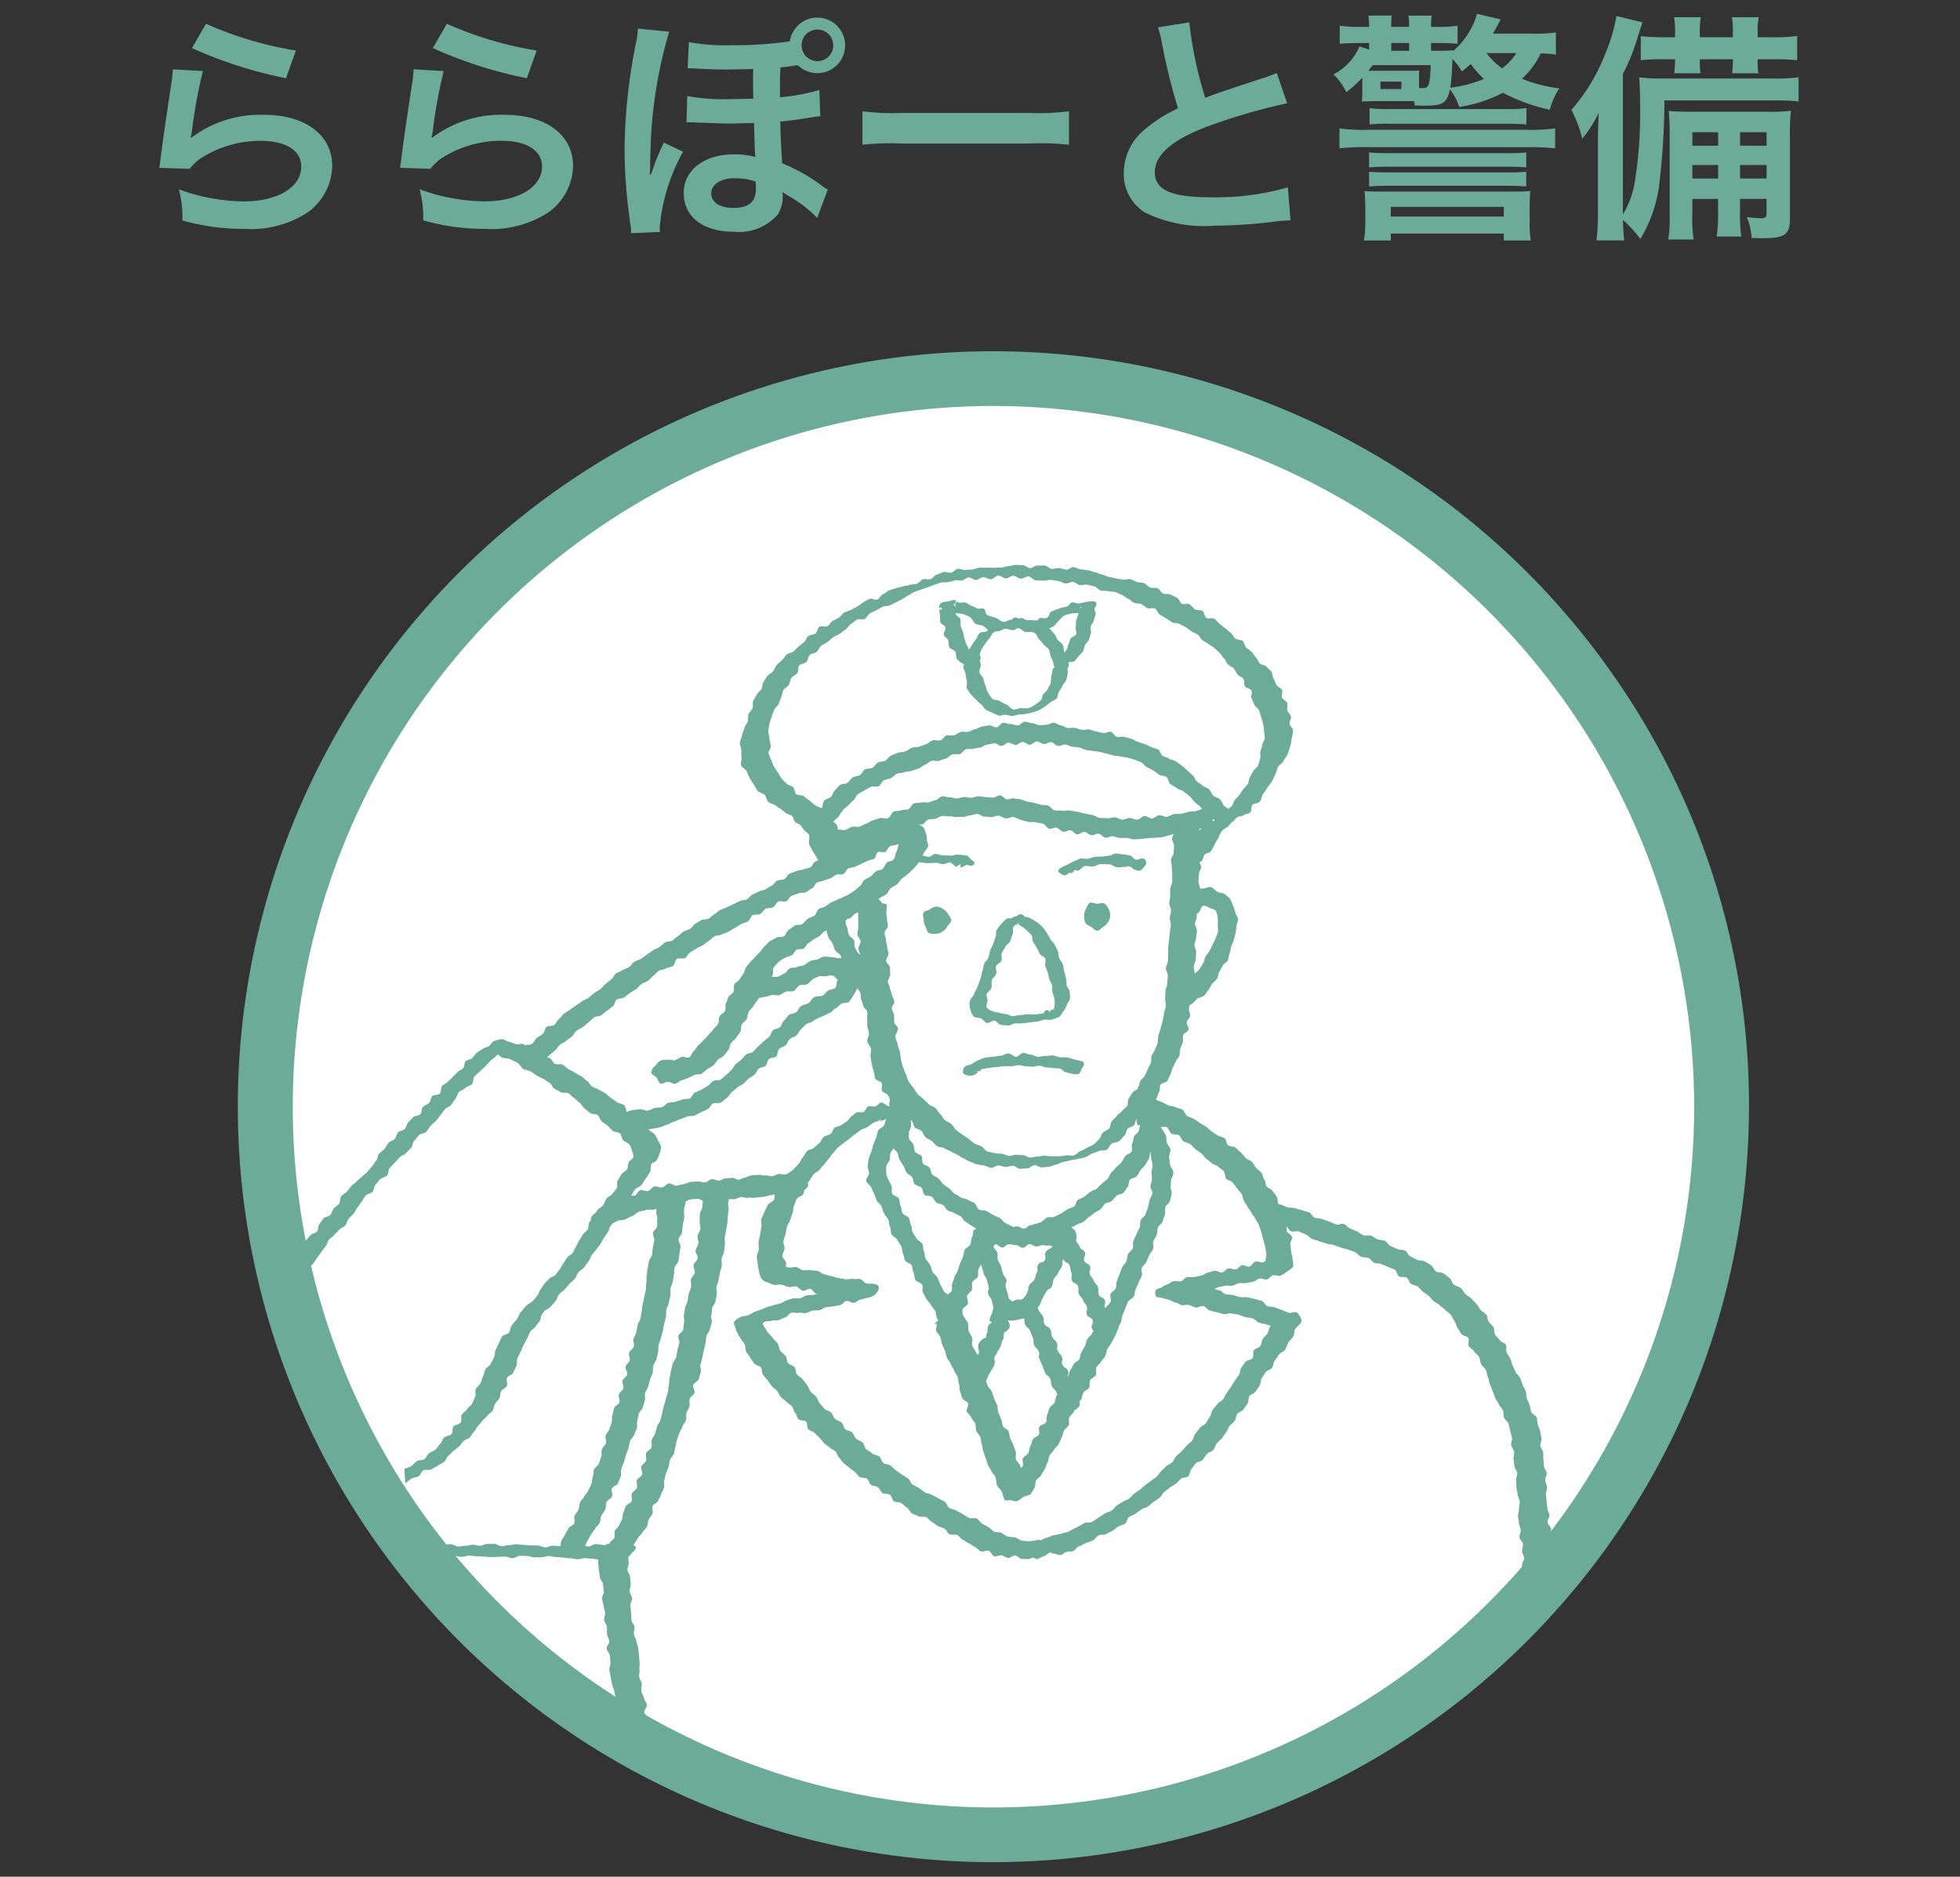 <svg xmlns="http://www.w3.org/2000/svg" xmlns:xlink="http://www.w3.org/1999/xlink" width="141" height="135" viewBox="0 0 141 135"><rect x="0" y="0" width="141" height="135" fill="#333333" stroke="none"/><defs><clipPath id="a"><rect width="141" height="135" transform="translate(115 3568)" fill="none" stroke="#707070" stroke-width="1"/></clipPath><clipPath id="b"><circle cx="52.375" cy="52.375" r="52.375" fill="#fff" stroke="#df4478" stroke-miterlimit="10" stroke-width="1.225"/></clipPath></defs><g transform="translate(-115 -3568)" clip-path="url(#a)"><g transform="translate(-185.878 3336.416)"><g transform="translate(312.335 232.584)"><path d="M315.474,235.268a36.54,36.54,0,0,0-.783,4.264c-.035.244-.035.244-.085.5l.035.035a8.2,8.2,0,0,1,5.251-1.648c2.95,0,4.887,1.456,4.887,3.675A4.221,4.221,0,0,1,323,245.444a7.492,7.492,0,0,1-4.578,1.179,15.938,15.938,0,0,1-4.421-.608,7.848,7.848,0,0,0-.257-2.237,13.952,13.952,0,0,0,4.663.868c2.444,0,4.142-1.022,4.142-2.5,0-1.162-1.092-1.855-2.93-1.855a7.886,7.886,0,0,0-4.316,1.267,3.748,3.748,0,0,0-.78.746l-2.184-.07c.052-.312.052-.382.137-1.04.14-1.077.416-3,.731-5.047a7.345,7.345,0,0,0,.1-1Zm.224-3.4a25.992,25.992,0,0,0,6.466,1.925l-.711,1.992a31.178,31.178,0,0,1-6.763-2.167Z" transform="translate(-312.335 -231.158)" fill="#6cab98"/><path d="M322.42,235.268a36.619,36.619,0,0,0-.78,4.264c-.035.244-.035.244-.087.5l.035.035a8.216,8.216,0,0,1,5.254-1.648c2.947,0,4.887,1.456,4.887,3.675a4.224,4.224,0,0,1-1.785,3.346,7.48,7.48,0,0,1-4.576,1.179,15.954,15.954,0,0,1-4.424-.608,7.676,7.676,0,0,0-.257-2.237,13.952,13.952,0,0,0,4.663.868c2.444,0,4.144-1.022,4.144-2.5,0-1.162-1.095-1.855-2.93-1.855a7.88,7.88,0,0,0-4.316,1.267,3.749,3.749,0,0,0-.783.746l-2.182-.07c.05-.312.05-.382.137-1.04.137-1.077.414-3,.731-5.047a7.777,7.777,0,0,0,.1-1Zm.227-3.4a25.971,25.971,0,0,0,6.463,1.925l-.711,1.992a31.2,31.2,0,0,1-6.76-2.167Z" transform="translate(-301.958 -231.158)" fill="#6cab98"/><path d="M326.226,247.205a4.58,4.58,0,0,0-.015-.469l-.037-.189-.1-.781a36.323,36.323,0,0,1-.312-4.733,40.362,40.362,0,0,1,.8-7.421,5.418,5.418,0,0,0,.157-1.127l2.254.224a32.708,32.708,0,0,0-1.319,7.8c-.015.5-.035,1.022-.052,1.543v.451l-.017.364v.155h.035c.052-.087.07-.155.087-.172l.157-.451c.067-.224.4-1.022.466-1.162l.174-.381a.953.953,0,0,0,.07-.172l1.4.658a13.546,13.546,0,0,0-1.681,5.426,3.128,3.128,0,0,0,.017.347Zm4.162-13.747a14.86,14.86,0,0,0,3.085.224,28.138,28.138,0,0,0,4.177-.277,2,2,0,1,1,1.977,2.289,2.06,2.06,0,0,1-1.4-.574.467.467,0,0,1-.155.018c-.02,0-.21.035-.591.087-.067.015-.277.035-.5.052-.035.466-.035.693-.035,1.247v.9a14.483,14.483,0,0,0,2.828-.521l.07,1.89a5.251,5.251,0,0,0-.591.07c-1,.172-1.75.259-2.287.312.015.918.067,1.977.137,3a13.124,13.124,0,0,1,2.808,1.576,3.4,3.4,0,0,0,.471.314l-.763,2.045a9.025,9.025,0,0,0-2.1-1.611c-.175-.1-.294-.192-.4-.262a1.938,1.938,0,0,1,.02.364,2.388,2.388,0,0,1-.349,1.247,3.675,3.675,0,0,1-3.174,1.249c-2.219,0-3.6-1.075-3.6-2.79,0-1.631,1.471-2.775,3.6-2.775a5.836,5.836,0,0,1,1.563.192,2.19,2.19,0,0,1-.035-.312c-.02-.242-.02-.521-.07-2.135-1.576.037-1.576.037-1.838.037-.469,0-.78-.02-2.341-.07a3.174,3.174,0,0,0-.382-.017h-.294l.052-1.89a14.3,14.3,0,0,0,3,.224c.5,0,1.092-.018,1.75-.035-.017-.97-.017-.97-.017-1.194,0-.314,0-.521.017-.938-.608.017-1.3.035-1.768.035-.693,0-.953,0-2.374-.07a2.346,2.346,0,0,0-.332-.017H330.3Zm3.242,9.795c-.955,0-1.631.451-1.631,1.092s.608,1.04,1.6,1.04c1.11,0,1.611-.434,1.611-1.386a3.347,3.347,0,0,0-.032-.521A4.945,4.945,0,0,0,333.629,243.253Zm4.872-9.57a1.136,1.136,0,1,0,1.125-1.127A1.124,1.124,0,0,0,338.5,233.683Z" transform="translate(-292.289 -231.429)" fill="#6cab98"/><path d="M332.622,234.393a16.875,16.875,0,0,0,2.808.122h9.239a16.931,16.931,0,0,0,2.81-.122V236.8a18.882,18.882,0,0,0-2.825-.087h-9.209a18.839,18.839,0,0,0-2.823.087Z" transform="translate(-282.035 -227.389)" fill="#6cab98"/><path d="M344.875,231.828a29.021,29.021,0,0,0,1.145,5.423c1.125-.414,1.125-.414,4.491-1.524a5.175,5.175,0,0,0,.658-.259l.746,2.182a42.72,42.72,0,0,0-5.72,1.666c-2.531.935-3.8,2.045-3.8,3.294,0,1.267,1.182,1.8,3.972,1.8a18.961,18.961,0,0,0,5.6-.711l.19,2.374a11.283,11.283,0,0,0-1.4.122,36.288,36.288,0,0,1-4.057.259,9.715,9.715,0,0,1-5.027-.953,3.278,3.278,0,0,1-1.509-2.9,4.069,4.069,0,0,1,1.543-3.1,10.68,10.68,0,0,1,2.356-1.489,43.824,43.824,0,0,1-1.159-4.7,7.376,7.376,0,0,0-.279-1.127Z" transform="translate(-270.777 -231.22)" fill="#6cab98"/><path d="M362.212,234.514a7.309,7.309,0,0,0-1.095-.085,5.811,5.811,0,0,1-1.349,1.82,10.855,10.855,0,0,0,2.688.693,4.971,4.971,0,0,0-.678,1.541,13.405,13.405,0,0,1-3.381-1.229,9.809,9.809,0,0,1-3.139,1.022,4.018,4.018,0,0,0-.673-1.267c-.175.955-.5,1.179-1.77,1.179-.12,0-.137,0-.763-.017-.015-.172-.035-.224-.035-.312h-2.895c-.207,0-.691.017-.865.035.032-.469.032-.5.032-.78v-.938a8.881,8.881,0,0,1-1.16,1.04,4.185,4.185,0,0,0-.918-1.282,4.091,4.091,0,0,0,1.873-2.01l.691.224v-.469h-.414c-.763,0-1.214.017-1.7.052v-1.3a10.143,10.143,0,0,0,1.663.087h.449v-.087a4.747,4.747,0,0,0-.05-.728h1.681a4.3,4.3,0,0,0-.035.728v.087h1.284v-.1a3.944,3.944,0,0,0-.052-.711h1.681a4.226,4.226,0,0,0-.05.711v.1h.379a8.511,8.511,0,0,0,1.529-.087v1.3c-.506-.035-.905-.052-1.509-.052h-.4v.556h.172a14.02,14.02,0,0,0,1.421-.035v.052a5.575,5.575,0,0,0,1.716-2.671l1.7.4c-.122.227-.122.227-.347.658-.087.14-.122.207-.21.364h2.878a10.565,10.565,0,0,0,1.648-.085Zm-15.57,5.306a12.969,12.969,0,0,0,2.1.1h11.266a13.547,13.547,0,0,0,2.152-.1v1.436a18.665,18.665,0,0,0-2.152-.085H348.742a15.954,15.954,0,0,0-2.1.085Zm1.855,5.6c0-.347-.015-.746-.05-1.092.382.035.711.035,1.628.035h8.653c.987,0,1.212,0,1.646-.035-.035.347-.05.728-.05,1.11v1.11a7.273,7.273,0,0,0,.082,1.337h-1.94v-.5h-8.129v.5H348.4a7.549,7.549,0,0,0,.1-1.337Zm3.867-8.5h.277c.434,0,.5-.189.571-1.646h-4.177c-.1.14-.175.207-.312.4h2.843c.484,0,.556,0,.815-.017-.017.259-.017.277-.017.676Zm-3.591,4.631c.366.035.765.052,1.476.052h8.336c.731,0,1.11-.017,1.494-.052v1.075c-.5-.035-.783-.052-1.494-.052h-8.336c-.678,0-1.007.017-1.476.052Zm0,1.386c.384.035.745.052,1.476.052h8.336c.745,0,1.095-.018,1.494-.052V244c-.5-.035-.783-.052-1.494-.052h-8.336c-.678,0-1.007.017-1.476.052Zm.035-4.576a10.87,10.87,0,0,0,1.509.067h8.289a10.175,10.175,0,0,0,1.489-.067v1.177c-.414-.035-.691-.05-1.489-.05h-8.289a10.769,10.769,0,0,0-1.509.05Zm.783-1.371H351.1v-.536h-1.509Zm.746,9.171h8.129v-.693h-8.129Zm1.317-11.927v-.556H350.37v.556Zm5.374,2.027a6.907,6.907,0,0,1-.938-1.075c-.259.227-.327.294-.638.539a5.081,5.081,0,0,0-.676-.9c0,.017-.02.242-.035.676a13.819,13.819,0,0,1-.122,1.389A8.867,8.867,0,0,0,357.028,236.264Zm.192-1.855a5.088,5.088,0,0,0,1.125,1.092,4.177,4.177,0,0,0,1.025-1.092Z" transform="translate(-261.74 -231.584)" fill="#6cab98"/><path d="M359.768,237.715a52.379,52.379,0,0,1-.332,5.685,10.006,10.006,0,0,1-1.4,4.284,9.315,9.315,0,0,0-1.252-1.372c.02.643.035.9.087,1.476h-1.995a14.92,14.92,0,0,0,.107-2.065v-4.837c0-.658.015-1.247.05-2.269a8.8,8.8,0,0,1-1.179,1.853,9.25,9.25,0,0,0-.778-2.08,13.222,13.222,0,0,0,2.374-3.882,12.785,12.785,0,0,0,.868-2.863l1.873.454c-.087.259-.175.536-.3.9a14.472,14.472,0,0,1-1.11,2.808v10.106a6.424,6.424,0,0,0,.853-2.321,31.284,31.284,0,0,0,.379-5.79c0-.658-.015-1.2-.067-1.75a13.456,13.456,0,0,0,1.82.085h7.767a13.367,13.367,0,0,0,1.888-.085v1.733a15.985,15.985,0,0,0-1.683-.07Zm.763-4.942a5.126,5.126,0,0,0-.072-1.04h1.927a5.264,5.264,0,0,0-.072,1.04v.4h2.376v-.4a5.158,5.158,0,0,0-.07-1.04h1.925a5.626,5.626,0,0,0-.07,1.04v.4h1.092a11.019,11.019,0,0,0,1.75-.1v1.751a15.3,15.3,0,0,0-1.75-.07h-1.092v.175a4.825,4.825,0,0,0,.052.833h-1.89a6.192,6.192,0,0,0,.052-.85v-.157h-2.376v.157a5.072,5.072,0,0,0,.052.85h-1.888a6.747,6.747,0,0,0,.052-.833v-.175H359.8a14.081,14.081,0,0,0-1.733.07v-1.733a16.461,16.461,0,0,0,1.733.085h.731Zm1.247,12.031v1.042a10.371,10.371,0,0,0,.087,1.873h-1.82a10.31,10.31,0,0,0,.1-1.873v-5.478a18.091,18.091,0,0,0-.067-1.89c.519.035.865.052,1.838.052h5.269a13.867,13.867,0,0,0,1.683-.07,15.136,15.136,0,0,0-.07,1.855v5.912c0,1.144-.364,1.4-1.995,1.4-.14,0-.14,0-.763-.017a4.693,4.693,0,0,0-.347-1.509,8.314,8.314,0,0,0,1.042.087c.312,0,.379-.07.379-.4v-.99h-1.907v.8a12.351,12.351,0,0,0,.087,1.908h-1.768a11.019,11.019,0,0,0,.1-1.908v-.8Zm1.855-4.8h-1.855v.97h1.855Zm0,2.356h-1.855v.972h1.855Zm3.483-1.386V240h-1.907v.97Zm0,2.359v-.972h-1.907v.972Z" transform="translate(-251.488 -231.491)" fill="#6cab98"/></g><g transform="translate(319.977 258.968)"><circle cx="52.375" cy="52.375" r="52.375" fill="#fff"/><g clip-path="url(#b)"><path d="M366.547,272.628a.953.953,0,0,0-.471-.162.921.921,0,0,0-.449.2c-.15.087-.379.1-.464.249s.02.347.02.526a.814.814,0,0,0,.12.449c.085.147.09.389.239.474a1.105,1.105,0,0,0,.534.062.942.942,0,0,0,.466-.174.871.871,0,0,0,.329-.349c.085-.145.287-.282.287-.461s-.172-.332-.257-.476A.925.925,0,0,0,366.547,272.628Zm11.632-.382c-.145-.082-.339.017-.519.017s-.4-.142-.541-.057-.2.309-.284.459a.909.909,0,0,0-.115.479.935.935,0,0,0,.095.489c.085.15.249.2.4.287s.267.277.446.277.3-.2.446-.282a.787.787,0,0,0,.327-.324.839.839,0,0,0,.157-.446.91.91,0,0,0-.1-.481A1.028,1.028,0,0,0,378.18,272.247Zm-.656-21.342c-.013.027-.037.037-.055.06l-.005.01a.346.346,0,0,0,.077-.022c.018-.017,0-.045-.015-.075l0,0Zm-9.979-.374.017-.012C367.522,250.511,367.527,250.518,367.545,250.531ZM366.373,252c.037.152.334.239.376.391s-.167.379-.12.529.257.249.314.4.008.344.077.486.342.185.434.329.012.411.127.531a1.858,1.858,0,0,0,.411.332.311.311,0,0,0,.1.027.4.4,0,0,0-.062.175c-.015.179.15.357.165.534a3.308,3.308,0,0,0,.087.514c.042.172-.06.4.013.561a3.358,3.358,0,0,0,.329.439,3.264,3.264,0,0,0,.339.354,2.908,2.908,0,0,0,.357.324c.127.1.192.3.332.382a3.73,3.73,0,0,0,.454.207,3.77,3.77,0,0,0,.456.207c.157.042.349-.08.514-.057a3.886,3.886,0,0,0,.479.095,4.294,4.294,0,0,0,.479-.115,3.868,3.868,0,0,0,.481-.035A4.487,4.487,0,0,0,373,258.5a4.225,4.225,0,0,0,.474-.16,4.313,4.313,0,0,0,.82-.573c.13-.107.332-.142.444-.267s.08-.362.175-.5a2.882,2.882,0,0,0,.249-.421c.075-.15.222-.262.272-.424a3.1,3.1,0,0,0,.107-.489,1.028,1.028,0,0,0-.032-.334.208.208,0,0,0,.1-.165c0-.095,0-.189,0-.282.135-.027.307.007.409-.072a2.767,2.767,0,0,0,.3-.357,3.663,3.663,0,0,0,.314-.342,3.854,3.854,0,0,0,.15-.454c.07-.14.224-.247.279-.391s.095-.3.142-.451-.055-.342-.01-.491.167-.272.207-.421.107-.292.142-.441-.1-.332-.08-.484l0,0h0l.01-.01a.216.216,0,0,1,.055-.082l0-.01.005,0c.035-.04.075-.08.075-.127,0-.287-.217-.252-.479-.232a1.322,1.322,0,0,0-.4.07c-.14.017-.274.055-.414.072s-.312-.1-.456-.08-.244.272-.387.307-.262.04-.389.085a3.056,3.056,0,0,0-.376.135,2.784,2.784,0,0,0-.382.16c-.11.085-.117.292-.217.377-.2.165-.379.022-.653.075.1-.02-.07.14-.07.14-.06.005-.12.025-.182.027-.15.01-.145-.027-.264-.032a2.834,2.834,0,0,0-.322.015c-.032-.013-.067-.025-.1-.04l-.02-.01a.808.808,0,0,0-.312-.11.312.312,0,0,0-.142.042l-.04.005h0a.364.364,0,0,0-.264-.087.532.532,0,0,0-.244.177.147.147,0,0,0-.062-.017c-.212.017-.284.167-.521.147-.19-.017-.359-.2-.544-.282-.217-.095-.469-.087-.646-.234-.112-.09-.095-.357-.217-.421s-.324.032-.456-.017a3.664,3.664,0,0,0-.431-.192c-.152-.032-.287-.217-.441-.239s-.324.025-.481.007a.556.556,0,0,1-.137-.065c-.04.035-.095.17-.127.165-.08-.015-.032-.07,0-.06l-.005.045.013-.04h0l0,0c.027-.062.082-.157.072-.17-.11-.137-.386.005-.581.04s-.411.027-.511.13a.423.423,0,0,0-.125.377,3.61,3.61,0,0,0,.06.491C366.37,251.665,366.33,251.847,366.373,252Zm10.161-1.107c-.01.042-.085.075-.092.117l0,.012a.059.059,0,0,1-.045-.02C376.4,251.014,376.551,250.81,376.534,250.9Zm-2.035,1.426c.147-.082.234-.259.361-.372.152-.14.262-.324.414-.4a2.279,2.279,0,0,1,.548-.162c.152-.027.327-.012.506-.025a.971.971,0,0,0-.04.11c-.032.15-.1.289-.142.441s.01.317-.032.466.085.352.035.5-.362.195-.419.339c-.05.12-.07.242-.127.359s-.047.264-.122.369a1.8,1.8,0,0,1-.145.2.121.121,0,0,1-.045.017c-.057-.167-.022-.359-.107-.514s-.267-.234-.372-.374-.135-.337-.264-.459a4.775,4.775,0,0,0-.347-.364A1.793,1.793,0,0,0,374.5,252.323Zm-4.3.431a.524.524,0,0,1,.189-.085c.035,0,.072,0,.107,0,.187.017.376-.175.564-.184s.386.125.568.1a.6.6,0,0,0,.247-.125.775.775,0,0,1,.152,0l.02,0c.157.037.3.252.461.262a3.412,3.412,0,0,0,.421-.015.932.932,0,0,1,.274.115c.14.1.167.324.284.441a2.794,2.794,0,0,1,.324.364c.1.135.3.209.372.357a3.241,3.241,0,0,1,.132.491,3.358,3.358,0,0,1,.194.471c.02.107.05.219.075.332a.242.242,0,0,0-.135.177,3.183,3.183,0,0,1-.1.469,3.447,3.447,0,0,1-.037.481,3.03,3.03,0,0,1-.222.429c-.072.147-.214.234-.309.364s-.08.349-.2.461a2.522,2.522,0,0,1-.394.294,2.074,2.074,0,0,1-.434.234,2.028,2.028,0,0,1-.564,0c-.185.01-.386.142-.571.1s-.3-.272-.474-.344a2.954,2.954,0,0,1-.481-.252c-.155-.1-.431-.055-.566-.182a3.343,3.343,0,0,1-.314-.484c-.1-.137-.1-.334-.175-.484a2.806,2.806,0,0,1-.137-.476c-.05-.162-.262-.282-.284-.451s.095-.344.1-.514a1.159,1.159,0,0,0-.072-.317l.025-.055a.314.314,0,0,0-.02-.334,1.817,1.817,0,0,1,.072-.332,3.228,3.228,0,0,1,.284-.441,2.969,2.969,0,0,1,.314-.426C370.006,253.081,370.058,252.86,370.2,252.755Zm-2.284-1.349a2.633,2.633,0,0,1,.566.227c.172.08.227.324.386.466.14.127.406.095.573.18.135.067.244.222.379.3a.463.463,0,0,1-.075.067c-.147.1-.409.042-.541.157s-.167.334-.282.466a3.386,3.386,0,0,0-.3.436c-.057.095-.12.187-.175.279-.013-.02-.02-.042-.032-.06a3.4,3.4,0,0,1-.3-.711c-.062-.147-.057-.317-.107-.469s-.117-.3-.162-.449.01-.332-.03-.486-.307-.254-.342-.409l0-.022A2.2,2.2,0,0,1,367.911,251.406Zm-.414-.668c0-.025,0-.02,0,0Zm-.01.045a1.685,1.685,0,0,1-.052.172c0-.03,0-.057-.005-.085-.007-.052-.115-.095-.12-.147S367.438,250.762,367.487,250.782Zm-1.047.192a1.015,1.015,0,0,0,.067.137c-.065-.02-.162,0-.217-.025C366.236,251.034,366.4,250.887,366.44,250.974ZM410.4,332.349c-.007-.17-.007-.339-.015-.509s-.1-.337-.1-.506,0-.342-.008-.511.01-.339.005-.509.292-6.274.284-6.443-.122-.337-.127-.506.117-.344.112-.514-.09-.337-.095-.506-.195-.334-.2-.5.257-.349.252-.519-.234-.332-.242-.5.2-.349.2-.519-.087-.337-.095-.506-.117-.337-.125-.506.142-.347.135-.516-.264-.327-.272-.5.165-.349.157-.519.057-.344.047-.514-.249-.322-.257-.489.147-.344.14-.511-.145-.329-.155-.5-.04-.334-.05-.5-.045-.334-.055-.5.095-.344.082-.511-.115-.329-.13-.5.127-.349.11-.516-.185-.322-.2-.489-.02-.337-.042-.5.013-.342-.015-.509-.172-.312-.2-.476.115-.366.08-.531-.055-.334-.095-.5-.125-.317-.17-.479-.027-.347-.077-.506-.342-.249-.4-.411-.055-.342-.115-.506-.132-.312-.195-.474-.022-.359-.085-.519-.157-.3-.224-.464-.112-.324-.18-.484-.249-.264-.319-.419-.14-.312-.214-.466-.087-.339-.167-.494-.182-.289-.264-.441.03-.409-.055-.559-.362-.189-.449-.337-.237-.257-.329-.4-.028-.392-.122-.536-.239-.252-.339-.392-.077-.374-.18-.511-.3-.207-.406-.339-.185-.3-.3-.429-.239-.249-.354-.377-.307-.2-.431-.332-.2-.307-.337-.429-.364-.13-.5-.247-.162-.367-.3-.479-.289-.214-.434-.322-.4-.05-.551-.152-.2-.349-.349-.444-.309-.185-.464-.274-.394-.032-.551-.117-.314-.165-.474-.244-.232-.339-.394-.416-.379-.037-.541-.11l-.484-.217c-.162-.07-.257-.3-.419-.369s-.362-.05-.526-.12-.3-.187-.466-.254-.394.03-.559-.035-.3-.212-.459-.277-.324-.142-.489-.207-.282-.254-.446-.317-.409.082-.576.02-.322-.145-.489-.2-.332-.122-.5-.182-.362-.035-.526-.095-.259-.332-.426-.389-.342-.1-.509-.155-.344-.087-.511-.145-.369-.01-.536-.065-.324-.147-.491-.2a.484.484,0,0,0-.135-.007l-.007-.03c-.077-.152-.04-.364-.122-.514s-.212-.274-.3-.419-.337-.19-.431-.329-.07-.364-.17-.5-.1-.354-.207-.486-.274-.224-.384-.352-.18-.3-.3-.426-.322-.167-.441-.284-.222-.269-.352-.387-.254-.237-.384-.352-.4-.065-.534-.175-.12-.4-.257-.509-.359-.1-.5-.2-.292-.187-.431-.289-.252-.242-.4-.339-.3-.172-.446-.267-.284-.2-.431-.289-.332-.122-.479-.212-.187-.369-.339-.456-.347-.092-.5-.177-.364-.055-.516-.135-.312-.15-.466-.227a1.218,1.218,0,0,0-.377-.135l0-.022c0-.022-.03-.04-.057-.057l.032-.042c.092-.14.11-.329.2-.471s.02-.379.107-.524.409-.147.491-.292.14-.309.219-.456.087-.332.165-.476.147-.3.217-.446.2-.277.259-.429.01-.352.067-.5.13-.3.18-.459-.017-.346.025-.5.352-.249.389-.411-.157-.369-.125-.531.212-.294.237-.459-.1-.344-.082-.509c.012-.082.02-.167.027-.249a1.375,1.375,0,0,0,.212-.12c.115-.077.212-.229.362-.352.117-.1.354-.092.486-.222.112-.11.195-.272.312-.407.107-.117.157-.3.264-.436s.254-.222.354-.369c.092-.132.075-.344.165-.494s.157-.284.239-.439.3-.234.369-.384.07-.347.132-.5.062-.339.115-.494.145-.312.184-.469.1-.329.13-.489a4.7,4.7,0,0,0,.065-.5c.008-.174.127-.357.115-.516s-.165-.334-.2-.491a2.766,2.766,0,0,0-.157-.486,2.875,2.875,0,0,0-.212-.481,2.79,2.79,0,0,0-.394-.349c-.127-.1-.349-.075-.5-.16-.187-.1-.314-.289-.479-.337-.207-.06-.406.1-.574.1-.087,0-.157,0-.229.01l.007-.035c.007-.172-.117-.347-.112-.519s.03-.342.037-.511.155-.339.16-.509a.671.671,0,0,0-.135-.317c.052-.035.11-.067.16-.1.132-.092.117-.364.234-.474s.357-.1.451-.234a3.693,3.693,0,0,0,.264-.5c.085-.167.187-.319.279-.481a2.29,2.29,0,0,1,.257-.5,3.871,3.871,0,0,1,.4-.274c.125-.1.2-.259.337-.349s.217-.252.349-.342.344-.057.476-.15.337-.092.459-.195.042-.411.15-.531c.122-.14.436-.115.551-.259s.115-.382.222-.531.207-.307.309-.459.232-.289.329-.449.147-.342.237-.5.11-.359.194-.524.3-.259.384-.426.234-.322.307-.5a4.994,4.994,0,0,0,.189-.554,3.932,3.932,0,0,0,.11-.573,3.665,3.665,0,0,0,.1-.581c0-.17-.237-.322-.254-.489s.13-.354.1-.516-.212-.292-.257-.454.045-.362-.012-.521-.294-.237-.364-.389.07-.4-.008-.551-.309-.209-.394-.354-.117-.319-.212-.459-.057-.369-.155-.5-.254-.234-.359-.364-.382-.117-.491-.244-.154-.3-.269-.426-.189-.284-.307-.4-.274-.2-.394-.312-.127-.359-.252-.469-.4-.065-.529-.174-.192-.3-.327-.409-.259-.222-.4-.327-.267-.217-.4-.319-.232-.267-.374-.364-.431.03-.574-.062-.15-.406-.294-.5-.381-.035-.529-.12-.239-.277-.389-.359-.4.035-.556-.045-.2-.356-.357-.434-.309-.15-.464-.222-.372-.01-.529-.077-.242-.309-.4-.374-.372.008-.531-.055-.274-.254-.434-.309-.352-.04-.514-.092-.312-.157-.476-.2-.379.072-.543.025-.339-.04-.506-.082-.337-.072-.506-.11-.324-.132-.494-.167-.327-.135-.5-.165-.332-.122-.5-.147-.347-.035-.519-.057-.334-.142-.509-.162-.369.2-.541.18-.339-.1-.514-.115-.352.075-.524.062-.337-.232-.509-.242-.349.01-.524,0-.352.187-.526.182-.342-.2-.516-.207-.349-.022-.521-.022-.349.09-.521.09-.344.1-.516.1-.344.01-.516.02-.347-.025-.521-.01-.349-.02-.521,0-.334.1-.506.127-.347.01-.519.037-.372-.115-.544-.082-.3.239-.474.274-.377-.085-.544-.042-.327.137-.494.182-.279.279-.446.329-.374-.047-.539.005-.274.267-.439.324-.357.027-.519.087-.344.045-.5.107-.339.065-.5.127-.329.095-.486.16-.282.212-.439.279-.237.3-.394.372-.424-.112-.581-.04-.3.175-.449.249-.272.224-.424.3-.3.162-.454.242-.332.107-.481.19-.237.274-.384.362-.307.152-.454.242-.224.279-.369.372-.439-.045-.581.05-.15.387-.289.486-.369.075-.506.177-.177.329-.309.436-.264.214-.394.324-.244.237-.372.352-.369.1-.491.224-.209.277-.329.4-.267.22-.382.349-.155.317-.264.449-.294.2-.4.342-.195.287-.289.426-.06.367-.15.514-.247.249-.329.4-.187.289-.259.444.012.377-.052.536-.229.272-.287.434,0,.352-.052.516-.2.3-.237.464-.142.332-.172.511-.137.347-.157.526.1.369.1.549a4.228,4.228,0,0,0,.013.534c.022.18-.08.394-.03.566s.327.269.4.434a3.911,3.911,0,0,0,.227.486,5.233,5.233,0,0,0,.284.461c.11.142.17.329.294.464s.359.155.491.279.13.4.267.516.364.135.506.244c.122.1.257.175.386.262s.239.2.369.292.312.115.434.21.132.319.239.434.332.14.416.277a2.212,2.212,0,0,0,.5.549c.214.214.015.449.08.753a3.376,3.376,0,0,0,.229.454,4.93,4.93,0,0,0,.259.424c.055.1.115.194.175.287-.07.037-.142.072-.212.107-.155.077-.217.339-.369.414s-.347.067-.5.142-.352.055-.506.13-.327.107-.481.182-.227.312-.379.389-.364.035-.516.11-.239.287-.392.362-.289.187-.441.262-.337.087-.491.165-.309.142-.461.219-.249.262-.4.339-.359.047-.511.125-.307.147-.459.227-.314.135-.466.214-.322.122-.471.2-.269.217-.419.3-.262.232-.411.317-.374.027-.524.112-.294.175-.441.259-.232.282-.379.367-.327.115-.474.2-.254.242-.4.329-.262.224-.406.314-.374.042-.519.135-.254.237-.4.329-.322.147-.466.242-.284.2-.429.3-.282.2-.426.3-.342.117-.486.214-.229.287-.371.384-.337.127-.481.227-.327.14-.471.242-.2.319-.344.419-.267.227-.406.329-.237.267-.377.372-.3.182-.439.287-.267.227-.406.332-.324.147-.464.252-.289.194-.429.3-.294.19-.431.3-.3.185-.439.292-.222.279-.359.389-.2.3-.337.414-.421.04-.556.152-.135.381-.267.494-.3.185-.434.3-.2.3-.337.411c-.112.1-.347.062-.5.122a.31.31,0,0,0-.107-.085c-.165-.065-.389.042-.559,0a4.171,4.171,0,0,0-.5-.172c-.177-.025-.357-.195-.531-.19a2.967,2.967,0,0,0-.536.135c-.17.042-.249.309-.411.389a2.22,2.22,0,0,0-.469.207c-.125.1-.282.165-.4.274s-.2.257-.312.369-.354.1-.466.219-.067.382-.177.5-.3.165-.409.282-.232.229-.342.347-.232.222-.342.337-.3.185-.419.307-.045.429-.162.553-.426.062-.546.185-.115.364-.232.486-.322.165-.439.287-.075.4-.192.524-.4.092-.516.217l-.352.371c-.117.125-.127.349-.244.474s-.369.12-.486.247-.125.347-.242.471-.334.155-.449.282-.172.3-.287.431-.269.217-.384.344-.1.372-.212.5-.189.287-.3.414-.217.262-.329.392-.272.214-.384.342-.277.212-.389.339-.274.217-.384.344-.209.269-.322.4-.3.2-.407.327-.042.411-.152.541-.272.217-.382.347-.142.327-.252.459-.382.127-.489.257-.2.282-.3.414-.062.389-.17.521-.366.142-.471.277-.227.254-.334.389-.137.324-.244.459-.135.327-.237.461-.212.269-.314.4-.249.249-.354.387-.252.247-.359.386-.16.317-.264.456-.242.254-.344.394-.352.175-.454.317-.065.384-.167.526-.339.19-.439.332-.155.319-.254.464-.035.4-.132.544-.322.209-.416.357-.042.384-.135.534-.262.249-.349.4-.244.264-.329.416-.227.277-.309.431-.2.3-.274.454-.077.354-.15.514.02.391-.05.553-.391.217-.454.379-.1.342-.157.506-.037.359-.09.526-.095.339-.14.509-.152.324-.192.494.047.369.015.541-.082.339-.107.514.075.357.06.531-.307.329-.314.5.222.357.222.531-.152.352-.147.529.165.344.177.521.025.347.045.521.057.344.085.519-.112.379-.075.549.127.337.177.5.065.354.127.519.217.292.294.449.077.364.172.514a4.384,4.384,0,0,0,.327.426c.107.13.334.152.454.272s.184.294.312.4.247.237.384.334.371.05.514.14.229.267.379.347.347.057.5.13.259.242.414.307.289.192.446.252.292.192.451.249.364-.015.524.035.324.122.491.172.3.232.466.279.391-.13.561-.087.329.112.5.15.334.1.5.137.327.142.5.175.367-.09.539-.062.312.257.484.282.362-.077.536-.052.344.03.519.052.339.075.514.092.354-.047.526-.03.334.187.506.2.359-.135.534-.125.344.025.519.035.339.19.511.2.354-.065.526-.06.352-.037.524-.032.349,0,.524,0,.344.127.519.13.347-.012.519-.01.349.05.524.052.349-.155.524-.152.347.062.521.065.349-.09.524-.09.347.042.521.045.347.027.521.027.349.032.524.035.347-.02.521-.02.349-.015.521-.015.349.117.521.117.352-.172.524-.172.349.007.524.007.347.1.521.1.349-.005.521-.005.349-.092.524-.09.347.075.521.077.349.032.524.035.347.057.521.057.347.057.521.06.349-.08.524-.077.347.042.521.042a3.852,3.852,0,0,1,.441.07.893.893,0,0,0-.018.244l.05.511c.017.172.057.339.072.511s.21.324.227.494.035.342.052.514-.142.359-.125.531.09.334.107.506.095.334.112.506-.09.354-.07.526.185.324.2.5-.01.347.01.516.142.329.162.5-.209.369-.19.541.212.319.234.491.015.344.037.514-.1.359-.077.531.07.337.092.509.075.337.1.506.14.327.165.5.077.337.1.506.1.332.132.5.075.337.1.506-.072.359-.042.529.172.319.2.489-.09.364-.06.534.194.312.227.481.09.332.122.5.107.329.142.5-.195.391-.16.559.274.292.312.461.075.406.267.446c.147.032.354-.085.536-.11a2.419,2.419,0,0,0,.521-.065,1.543,1.543,0,0,0,.439-.3.636.636,0,0,0,.244-.511c-.037-.167-.165-.314-.2-.481s-.127-.324-.162-.494-.14-.322-.172-.491.017-.354-.015-.521.055-.362.025-.529-.035-.344-.065-.511-.309-.3-.337-.466.222-.384.195-.554-.192-.317-.219-.486-.162-.322-.19-.494.062-.357.037-.526-.16-.324-.185-.494.042-.354.02-.524.03-.349.007-.521-.025-.342-.047-.514-.03-.342-.052-.511-.11-.332-.13-.5-.16-.327-.18-.5.062-.352.042-.524-.2-.324-.217-.494-.007-.347-.027-.516-.032-.342-.052-.514.137-.359.12-.531-.152-.329-.17-.5.087-.354.07-.526-.02-.344-.037-.514-.177-.329-.194-.5.1-.357.087-.526c-.015-.137-.018-.277-.027-.416.137-.072.21-.242.319-.337.222-.192.347-.426.055-.481.022-.037.04-.077.062-.115.08-.147.184-.282.262-.431s.249-.252.324-.4.247-.257.319-.409.052-.352.122-.5.209-.279.277-.434-.055-.391.013-.549.339-.224.4-.379.145-.309.207-.466.147-.307.209-.464-.042-.379.017-.539.07-.334.127-.494.125-.314.182-.474.047-.342.1-.5.229-.279.284-.439.052-.342.107-.5.06-.337.112-.5.115-.317.167-.476.17-.307.222-.471.207-.3.257-.464,0-.362.045-.529.165-.309.214-.476-.032-.369.015-.534.3-.274.344-.441-.13-.394-.085-.561.349-.264.394-.429.1-.334.142-.5-.062-.374-.02-.541.092-.334.135-.5.055-.342.1-.509.08-.337.12-.5.027-.349.067-.519.2-.307.242-.476.107-.329.142-.5-.06-.367-.025-.536.027-.347.062-.516.2-.312.234-.481.067-.339.1-.511-.065-.362-.032-.534.13-.327.16-.5.06-.342.09-.511.11-.332.137-.5-.04-.357-.012-.526.152-.327.177-.5.035-.344.057-.514-.03-.354-.007-.526.08-.337.1-.509.067-.339.087-.511.012-.322.03-.481.045-.317.06-.476-.045-.327-.035-.486a1.689,1.689,0,0,1,.062-.292,2.254,2.254,0,0,0,.364.022c.167-.012.322-.137.484-.155s.344.07.506.047.367.017.554-.008.362-.035.546-.057.359-.092.539-.115a1.827,1.827,0,0,0,.282-.062.926.926,0,0,1-.037.387c-.082.157-.362.212-.439.369s-.174.329-.244.5-.162.337-.224.506.045.4,0,.578-.047.359-.087.539-.082.349-.11.529.022.362.01.544-.145.354-.142.536c0,.15.057.327.062.514a3.894,3.894,0,0,0,.09.5,1.209,1.209,0,0,0,.137.456.6.6,0,0,0,.384.337c.185.05.364.172.544.207s.372-.042.546-.01.339.132.514.167.377-.067.551-.035.312.274.486.307.369-.17.534-.137.274.322.436.354l.087.017-.262.055c-.17.035-.352.017-.524.052s-.319.165-.489.2-.344-.027-.5.012-.312.1-.469.145-.289.17-.446.219-.322.065-.476.12-.317.082-.471.137-.3.135-.451.192-.312.1-.466.16-.279.185-.434.239-.329.047-.484.1a1.371,1.371,0,0,0-.426.254.282.282,0,0,0-.072.387c.08.152.092.334.175.484s.172.292.257.441.2.272.292.419.017.389.11.531.194.282.287.424.195.282.292.424.377.147.476.287.055.382.155.519.222.259.327.394.187.289.292.421.277.217.384.349.164.3.274.434.284.209.394.339.289.2.4.327.12.347.234.474.135.339.249.464.436.062.551.185.04.421.155.541.337.145.451.264.239.232.359.352.207.264.327.382.274.2.394.314.3.172.419.287.145.334.267.446.2.279.327.389.262.209.389.319.272.2.4.307.219.262.349.367.4.03.536.132.16.339.294.439.357.077.491.174.19.314.327.409.391.035.536.13.16.382.3.476.381.037.529.13.257.237.4.327.212.317.359.407.327.122.476.209.409-.02.556.067.254.244.4.329.272.219.424.3.324.122.476.2.217.322.367.4.4-.027.556.055.252.257.4.337.289.175.441.257.287.182.439.264.264.237.419.312.414-.1.571-.04.244.364.409.4.354-.095.514-.067.307.165.469.182.342-.189.5-.18.314.244.476.249.327.012.489.017a.753.753,0,0,0,.294-.117.35.35,0,0,0,.212.055.132.132,0,0,1,.062.082c.189-.052.359-.18.549-.229.155-.042.279-.194.421-.279a.916.916,0,0,0,.349.1c.15.022.284.122.439.087s.259-.169.4-.227a.323.323,0,0,1,.1-.02l0,0v0a1.432,1.432,0,0,0,.379-.022c.162-.072.262-.279.421-.359a.606.606,0,0,0,.3-.122l.018-.017c.062-.025.125-.05.184-.08.16-.08.344-.112.5-.195s.259-.274.416-.362.389-.007.539-.092.309-.157.456-.242.277-.212.424-.3.332-.117.476-.209.16-.391.3-.486.319-.137.464-.232.272-.207.414-.307.342-.11.481-.21.259-.229.4-.332.289-.187.426-.292.2-.3.332-.411.269-.21.4-.317.307-.165.439-.277.239-.247.369-.362.406-.067.534-.185.1-.4.222-.519.195-.289.314-.414.377-.117.494-.244.192-.292.309-.421.344-.157.456-.289.14-.334.249-.469.254-.239.364-.374.2-.282.307-.419.147-.324.249-.461.269-.229.372-.369.085-.367.187-.506.346-.177.446-.319.192-.287.292-.426.04-.4.14-.539.344-.182.441-.324.192-.289.289-.431.055-.384.152-.526.189-.292.284-.434.359-.172.456-.314.087-.357.185-.5l.309-.451c.1-.15.347-.2.449-.357s.125-.357.227-.506.249-.274.349-.426.055-.4.155-.554.269-.259.369-.411a.355.355,0,0,0,.022-.411c-.077-.115-.172-.334-.312-.382-.165-.06-.4.09-.571.03s-.319-.142-.484-.2l-.5-.18c-.165-.06-.357-.035-.524-.092s-.257-.329-.424-.384-.342-.087-.511-.137-.347-.07-.516-.112-.364.02-.534-.018-.329-.107-.5-.142-.344-.03-.514-.065-.3-.254-.466-.287c-.112-.025-.224-.037-.339-.052a.724.724,0,0,1,.264-.167c.164-.037.332-.06.5-.1s.352.03.514-.008.314-.14.479-.177.349.027.514-.01.329-.065.494-.1.3-.185.466-.222.367.1.531.06.284-.264.449-.3.361.075.524.037a2,2,0,0,0,.486-.317c.17-.117.424-.232.436-.411s-.05-.347-.05-.516-.09-.334-.1-.506-.035-.332-.057-.5.155-.374.12-.541-.337-.269-.382-.436a1.035,1.035,0,0,1,0-.317c.107.112.187.3.317.342.17.06.394-.042.561.017s.327.147.5.21.282.259.449.322.342.1.509.167.344.1.509.167.367.042.534.11.342.1.506.172.352.085.519.15.337.117.5.184.279.257.444.327.374.032.539.1.252.274.409.344.367.02.521.092.322.127.474.2.324.122.476.2.17.4.317.486.4-.005.546.085.174.359.317.454.347.092.486.192.229.259.364.367.284.185.414.3.224.254.349.372.312.165.431.287.284.214.4.342.289.214.4.347.16.324.269.461.117.349.222.489.18.294.279.439.409.145.5.292-.05.444.042.593.3.227.384.377.272.249.354.4.065.362.147.516.259.259.337.416.07.354.145.514.075.347.147.506.12.327.19.489.122.324.187.486.194.3.259.459.237.284.3.449.025.362.085.526.267.272.319.436.072.339.12.506.087.334.127.5-.092.372-.057.539.182.314.212.481-.062.359-.037.529.037.339.06.509.185.322.2.491-.1.354-.08.524.012.342.027.514.075.337.087.509.135.334.147.5-.065.349-.055.521-.075.347-.065.519.052.337.062.506.115.334.125.5-.095.347-.087.516.244.324.254.494-.077.344-.07.514.145.332.152.5-.157.347-.15.516.1.334.11.5-.18.347-.172.516.2.332.207.5-.175.344-.17.514.239.332.244.5-.085.342-.077.511-.062.339-.057.509.115.337.122.506-.267,6.271-.259,6.441.01.339.017.509.055.337.06.506-.127.342-.122.511.132.337.137.5.07.337.077.506-.115.344-.11.514.217.262.416.307a1.412,1.412,0,0,0,.519.1,2.38,2.38,0,0,0,.479-.224,1.515,1.515,0,0,0,.444-.262c.132-.127.112-.287.1-.456S410.4,332.518,410.4,332.349Zm-27.242-63.742c-.008.175-.185.342-.192.514s.07.349.062.521.04.349.032.521,0,.347-.005.521-.135.339-.142.514,0,.347,0,.519-.062.344-.07.516.142.354.132.526-.077.344-.085.516.075.352.067.524-.06.344-.07.516-.042.344-.052.519-.05.344-.062.516,0,.347-.008.519-.005.347-.018.521-.137.337-.147.509.15.371.14.553-.025.359-.037.541-.115.357-.127.539-.015.364-.027.544.065.372.047.554-.11.357-.13.536-.075.357-.1.536-.11.352-.142.529-.122.344-.164.519-.008.372-.057.546-.135.307-.189.466-.18.284-.242.439.015.369-.055.521-.147.3-.222.449-.127.312-.207.461-.252.242-.334.386a1.055,1.055,0,0,0-.077.342c-.01.007-.025.012-.032.022a.474.474,0,0,0-.087.21c-.11.092-.287.145-.362.259-.09.14-.175.282-.269.421s-.015.4-.11.534-.264.222-.359.359-.287.219-.391.362-.247.247-.357.386-.08.387-.195.519-.327.175-.449.3-.142.357-.272.474-.247.264-.387.369-.332.15-.479.242a4.221,4.221,0,0,1-.474.237c-.157.075-.287.254-.456.307s-.379-.025-.551.007-.351.042-.526.06-.354-.005-.529,0-.352-.037-.526-.037-.354.06-.529.06-.337.075-.506.07-.329-.165-.5-.172-.334-.012-.5-.025-.347.1-.514.077-.322-.115-.489-.147-.374,0-.546-.055a5.459,5.459,0,0,1-.539-.127c-.167-.067-.269-.289-.431-.369s-.349-.112-.5-.207-.279-.232-.426-.337-.3-.195-.446-.3-.294-.212-.431-.329-.212-.3-.347-.424-.339-.165-.471-.287-.2-.309-.329-.434-.209-.3-.337-.424-.357-.15-.481-.279-.269-.242-.389-.374-.3-.222-.414-.359-.2-.3-.312-.449-.229-.287-.324-.439-.12-.352-.2-.511-.137-.334-.2-.5a5.154,5.154,0,0,1-.145-.519c-.052-.185-.05-.379-.085-.569s-.14-.364-.164-.556-.15-.371-.167-.564.2-.406.177-.6c-.018-.165-.242-.3-.262-.464s.013-.332-.01-.494-.14-.309-.165-.471.207-.362.182-.524-.147-.307-.172-.469-.117-.314-.14-.474-.135-.314-.152-.479.187-.354.17-.521-.005-.332-.02-.5-.264-.312-.277-.476.18-.347.17-.514-.087-.327-.095-.494-.085-.332-.09-.5-.1-.334-.1-.5.244-.337.244-.5-.072-.332-.07-.5-.055-.334-.047-.5.042-.332.052-.5c0-.055-.145-.112-.354-.125a.556.556,0,0,0-.092-.142c-.047-.045-.1-.11-.165-.172l.11-.082c.142-.1.309-.16.449-.262s.185-.332.322-.436.309-.162.441-.269.207-.289.337-.4.284-.195.411-.312a4.289,4.289,0,0,0,.367-.339c.107-.12.237-.232.344-.371.035-.047.062-.1.092-.15.027,0,.055-.01.08-.012.2-.015.4.062.6.055s.394-.022.588-.022c.17,0,.332.09.494.095s.344-.135.506-.12.292.267.456.3c.062.01.157-.142.217-.127.022,0,.06-.027.082-.022-.13-.035-.025-.05,0-.037s-.025.207.005.222c.115.062.267-.125.411-.152s.337.095.439.032c.157-.095.244-.222.012-.344-.155-.082-.262-.342-.431-.377-.19-.035-.392-.04-.586-.06s-.391.075-.583.067-.386-.025-.579-.025c-.162,0-.327-.1-.489-.1s-.317.207-.479.214-.3-.087-.451-.092c.037-.075.077-.147.112-.219.075-.157.244-.274.289-.431s-.095-.357-.092-.519a.93.93,0,0,0-.077-.446c-.062-.147-.067-.314-.2-.434a1.568,1.568,0,0,0-.372-.224.641.641,0,0,0,.337.032c.155-.05.252-.3.419-.347s.342-.017.511-.057.307-.175.476-.2.347.047.521.025.339.065.511.047.329,0,.5-.007.327-.107.5-.112.334-.1.506-.1.329.182.5.192.332.015.506.027.342-.11.516-.092.352.17.526.192.4-.135.574-.1.339.172.516.212.349.1.529.14.379-.015.561.032c.16.04.329.057.5.1s.267.317.439.356.367-.107.539-.07.289.254.461.287.367-.13.541-.1.294.262.469.289.369-.194.544-.17.309.212.484.234.354-.127.529-.107.309.267.486.284.352-.117.521-.1.334.11.5.117.339,0,.506.005.342.1.506.1.344-.025.509-.03.339-.05.5-.057.342-.015.5-.027.344-.025.506-.042.334-.1.494-.127a1.839,1.839,0,0,0,.372-.115,1.01,1.01,0,0,0-.127.347c0,.175.152.352.147.524S383.162,268.434,383.157,268.606ZM381.6,292.085a3.738,3.738,0,0,1-.11.486c-.027.155.18.374.135.559-.04.157-.157.307-.207.484-.047.16-.057.339-.112.511s-.122.322-.18.491-.284.262-.344.429,0,.364-.067.529-.174.3-.239.469-.145.314-.209.476.012.379-.055.541-.274.264-.339.426-.052.354-.12.514-.242.274-.309.434-.112.329-.18.486-.117.327-.187.484-.022.372-.092.529-.292.252-.362.406.067.414,0,.566-.3.3-.372.451c-.167-.207.06-.329-.045-.576s-.332-.15-.434-.4.042-.307-.062-.551-.2-.207-.3-.451-.17-.217-.272-.461.1-.327,0-.571-.307-.16-.409-.4.147-.349.045-.593-.272-.175-.374-.419-.167-.222-.262-.431a.92.92,0,0,0-.065-.7.734.734,0,0,0-.284-.249c.135-.067.294-.142.411-.212.142-.082.324-.1.469-.194s.239-.247.382-.342.267-.2.406-.3.3-.16.436-.262.195-.289.329-.4.357-.092.486-.2.214-.262.339-.376.379-.1.5-.217.19-.292.3-.417.06-.394.17-.521.386-.12.489-.254.18-.292.274-.431.249-.244.339-.389.18-.292.259-.441.045-.352.115-.506c.03.155.03.317.055.491s.077.322.092.494-.077.337-.07.509S381.6,291.913,381.6,292.085Zm-6.052,13.754c-.107-.244-.279-.167-.389-.411s.067-.322-.042-.566-.187-.207-.3-.451.047-.314-.06-.561-.227-.189-.334-.434-.022-.284-.13-.526-.314-.155-.424-.4,0-.289-.112-.534-.192-.2-.3-.446a1.778,1.778,0,0,0-.09-.182.943.943,0,0,0,.167-.227c.122-.232.085-.252.207-.484s.137-.222.259-.454.282-.145.4-.377.017-.284.14-.514.172-.2.294-.431.142-.219.262-.449-.01-.3.112-.531c.01-.017.02-.025.027-.037.008.015.005.027.012.045.1.247.317.157.421.407s.032.277.137.524-.067.319.037.564.332.152.434.4-.04.307.062.554.2.207.3.456.17.217.272.464-.1.332.007.578.309.16.411.406-.147.352-.045.6a.382.382,0,0,0,.125.162,1.443,1.443,0,0,0-.132.209c-.08.15-.252.252-.334.4s-.085.342-.165.491-.177.294-.257.444-.067.352-.147.5-.327.212-.406.362-.167.3-.247.449-.087.329-.162.476C375.537,306.144,375.641,306.052,375.547,305.84Zm-2.08,4.6c-.08.15-.352.2-.434.349s-.1.334-.18.486-.07.349-.15.5-.3.227-.382.376.057.419-.023.569a.441.441,0,0,1-.137.135,1.413,1.413,0,0,0-.045-.177c-.062-.162-.237-.279-.3-.439s.045-.386-.018-.546-.107-.329-.167-.489-.162-.307-.224-.466-.055-.347-.117-.509-.354-.232-.414-.394-.067-.342-.13-.5-.142-.317-.2-.476-.025-.359-.085-.521-.155-.309-.214-.469-.1-.329-.162-.491-.234-.277-.3-.439c-.042-.11-.082-.219-.122-.329.045-.087.085-.2.147-.359.077-.2.2-.3.2-.389a1.223,1.223,0,0,0,.252-.459c.072-.179-.025-.332,0-.5.075-.189.217-.307.212-.424a1.109,1.109,0,0,0,.252-.436,1.593,1.593,0,0,0,.1-.356c.007-.042.052-.04.07-.09.087-.222-.01-.259.077-.481.017-.047.1-.047.115-.067.052-.082.192-.122.262-.3.072-.19-.067-.389-.115-.519a1.645,1.645,0,0,0,.454.01c.292-.052.287-.07.578-.122a.969.969,0,0,1,.147-.02c.035.16-.027.239.062.444.11.244.239.187.349.431s.095.252.2.5,0,.294.1.539.212.2.322.441-.05.314.057.559.107.244.217.491.08.254.189.5.254.18.362.424.015.284.125.529.214.2.324.439a1.049,1.049,0,0,0,.082.155c-.022.032-.05.062-.07.1-.082.15-.062.354-.145.5s-.274.239-.357.389-.092.339-.172.489,0,.386-.082.539-.4.172-.481.322S373.547,310.288,373.467,310.438Zm-4.341-6.513a.976.976,0,0,0,.035.569.772.772,0,0,0-.04.224.583.583,0,0,1-.2-.209c-.06-.162-.187-.3-.249-.459s.055-.389-.007-.549-.185-.332-.252-.506.01-.4-.057-.579-.239-.312-.3-.486a.25.25,0,0,0-.062-.077,1.045,1.045,0,0,1-.017-.409c.062-.162.317-.254.377-.416s-.11-.414-.05-.574.282-.264.344-.426-.035-.384.025-.544.342-.242.4-.4-.013-.384.047-.539a1.808,1.808,0,0,1,.195-.322c.01.032.02.07.035.122.072.244.062.247.135.489s.155.219.227.464.067.247.137.489-.1.3-.032.541.175.214.247.459.057.247.127.491l.012.03c-.052.092-.045.242-.115.424a1.691,1.691,0,0,0-.177.516c-.012.03.182.117.17.135-.05.077-.2.095-.264.267-.087.222,0,.254-.087.476a1.154,1.154,0,0,0-.067.352c0,.01-.112.022-.115.035A.929.929,0,0,0,369.126,303.925Zm.062.511-.065-.11S369.188,304.381,369.188,304.436Zm-6.321-11.867c-.095-.2-.177-.354-.227-.469a.985.985,0,0,1-.15-.454,2.853,2.853,0,0,1-.005-.509c.03-.152.2-.284.244-.451s.007-.339.065-.5.162-.189.224-.347c.055.155.2.175.269.337s.07.337.155.491.177.287.272.436.12.327.219.471.287.207.4.347.077.377.195.511.362.125.486.252.092.392.222.511.414.047.549.16.17.3.307.4.339.087.479.185.194.3.334.389.334.092.476.18.3.147.436.234.212.294.352.377.269.195.409.274.232.157.374.237c-.08.065-.132.055-.19.14s-.022.3-.122.519c-.06.132-.045.324-.12.5-.06.147-.332.219-.4.387s-.062.337-.127.5-.135.309-.2.471-.1.324-.16.486-.172.3-.234.459-.1.327-.162.484.01.369-.05.526-.219.15-.279.3c-.077-.145-.212-.13-.3-.292s-.155-.307-.237-.469-.122-.327-.207-.486-.262-.257-.347-.414-.1-.344-.185-.5-.224-.282-.309-.439-.047-.374-.13-.534-.03-.382-.112-.539-.329-.227-.409-.382-.2-.289-.284-.444-.045-.372-.125-.526-.072-.359-.152-.511-.384-.2-.464-.352-.057-.369-.135-.521-.047-.377-.122-.526-.406-.2-.479-.344C362.827,292.958,362.937,292.709,362.867,292.569Zm1.249-3.922a.908.908,0,0,0,.152-.5,1.724,1.724,0,0,0-.03-.324.323.323,0,0,1,.077.052c.12.115.11.367.227.479s.352.137.479.254.162.342.294.454.317.17.451.277.242.262.382.364.384.057.529.155.312.142.461.227.3.155.459.232.282.2.444.262.3.184.466.234.319.157.489.195.344.052.516.082.332.15.506.172.369-.192.544-.177.339.1.514.107.347-.082.521-.08.347.219.519.217.352-.03.524-.037.337-.212.509-.224.364.172.536.155.352-.02.521-.04.334-.137.5-.162.337-.152.514-.187.347-.072.521-.115.357-.047.529-.1.357-.057.526-.12.312-.185.476-.254.344-.11.5-.19.406-.01.564-.1.217-.337.367-.436.394-.075.536-.184.249-.274.382-.4.11-.367.227-.486.342-.13.456-.252.1-.344.2-.474a.8.8,0,0,0,.065.446c0,.04.132.027.185.04a2.713,2.713,0,0,0-.11.384c-.047.167-.279.272-.339.434s-.06.342-.132.5.04.414-.045.566-.367.187-.461.334-.167.3-.272.441-.264.227-.377.359-.227.254-.347.382-.152.332-.277.454-.269.222-.4.337-.242.252-.374.362-.337.135-.474.237-.267.222-.406.322-.317.147-.459.242-.162.4-.3.486-.341.122-.486.207-.287.212-.434.289-.322.152-.466.227c-.167.082-.4,0-.544.062-.177.085-.287.264-.421.324a1.8,1.8,0,0,1-.5.142.956.956,0,0,0-.177.095.341.341,0,0,0-.062-.012c-.249,0-.249.249-.5.249s-.252-.157-.5-.157a.566.566,0,0,0-.259.055c-.037-.022-.07-.047-.115-.07-.008-.005-.187-.085-.471-.232-.135-.07-.232-.267-.406-.362-.145-.077-.314-.137-.481-.227-.147-.08-.3-.179-.456-.269s-.389-.02-.546-.11-.184-.381-.339-.471-.324-.142-.474-.234-.367-.082-.511-.177-.309-.182-.451-.279-.249-.269-.386-.369-.3-.2-.424-.312-.214-.282-.334-.394-.329-.165-.441-.284-.1-.372-.207-.5-.364-.155-.461-.287-.025-.4-.112-.539-.391-.172-.466-.314c-.085-.157-.05-.367-.115-.514-.07-.165-.254-.277-.307-.426C364.071,288.993,364.146,288.8,364.116,288.647Zm16.565-.716v0ZM373.9,297.89c-.127.237-.366.11-.491.344s.035.322-.09.559-.055.272-.18.506-.239.175-.364.409-.027.287-.152.524a1.052,1.052,0,0,1-.3.431l-.01.007-.01.01c-.16.132-.227.025-.431.062s-.252.19-.419.065c-.2-.155-.157-.229-.229-.474s-.07-.249-.142-.494.107-.3.035-.544-.177-.214-.249-.461-.055-.247-.127-.491-.155-.219-.227-.464.027-.274-.045-.519-.367-.319-.217-.526.237.065.529.142c.229.062.277-.194.5-.219a.961.961,0,0,0,.12,0,2.411,2.411,0,0,0,.406.067c.249,0,.249.184.5.184s.247-.247.494-.247.247.155.494.155c.229,0,.254-.085.451-.1a.531.531,0,0,0,.115.025c.269.025.272,0,.541.027l.02,0c.03.187-.344.225-.459.441C373.823,297.549,374.021,297.654,373.9,297.89Zm11.184-25.172c.025-.085.077-.254.182-.3.087-.037.237.015.439.125.157.085.394.095.484.224a1.458,1.458,0,0,1,.14.511,2.11,2.11,0,0,1,0,.5,3.137,3.137,0,0,1,.02.509c-.033.16-.127.314-.175.474s-.157.3-.214.449-.157.3-.219.439a3.651,3.651,0,0,1-.282.4c-.085.162-.087.357-.177.5s-.187.3-.284.439a1.932,1.932,0,0,1-.334.294l0-.008c.012-.17-.065-.347-.052-.519s.13-.334.142-.5.013-.342.022-.514-.127-.349-.117-.521.107-.334.117-.506.047-.339.057-.511-.152-.349-.142-.521.13-.334.137-.506a.682.682,0,0,0-.025-.185A.515.515,0,0,0,385.079,272.718Zm-.1-5.688,0,0a.373.373,0,0,1,.045-.145l.162-.055C385.112,266.893,385.044,266.961,384.977,267.03Zm-.2-1.436c-.145.04-.339.01-.536.06-.16.037-.332.095-.521.135-.165.032-.352-.005-.539.025-.167.03-.327.165-.511.192s-.369-.13-.554-.11-.334.219-.516.232-.364-.187-.549-.177-.342.259-.524.264-.357-.12-.539-.12-.359.125-.539.117-.349-.147-.531-.16-.364.08-.546.062-.374-.005-.551-.027-.352-.185-.526-.207-.362-.082-.536-.107-.357-.1-.529-.127c-.187-.03-.367-.055-.539-.087s-.384.05-.556.013-.379.007-.551-.03-.3-.3-.474-.344-.374-.022-.543-.065-.317-.092-.474-.13-.322-.052-.481-.09-.309-.122-.471-.157-.324-.04-.489-.067-.339.087-.506.065-.294-.272-.464-.289-.369.177-.539.165-.349-.027-.519-.037-.346-.057-.516-.06-.347.11-.516.11-.349-.06-.516-.052-.342.087-.509.1-.359-.1-.526-.08-.369-.1-.534-.077-.314.242-.479.277-.329.12-.491.16-.374-.037-.534.01-.369.01-.529.065-.244.354-.4.414-.367.022-.521.087-.374.02-.526.085c-.185.082-.249.409-.414.476-.182.077-.431-.052-.606,0s-.332.112-.5.162-.314.187-.479.234-.319.167-.481.214-.376-.03-.539.015-.322.182-.481.224c-.177.047-.381-.055-.536-.02a.639.639,0,0,0-.127-.421.653.653,0,0,0-.174-.112c.01-.027.01-.047.022-.077.055-.12.237-.192.369-.367a2.887,2.887,0,0,1,.279-.431c.107-.112.237-.217.384-.344.12-.1.222-.249.372-.364.132-.1.174-.342.329-.444.137-.092.3-.17.459-.267s.307-.16.466-.252.406.032.569-.052.209-.342.371-.421.342-.085.506-.16.272-.239.436-.314.359-.04.526-.11.359-.035.526-.1.329-.1.5-.165.289-.209.456-.272.292-.214.459-.274.384.05.554-.007.327-.112.5-.167.287-.239.459-.292.369.02.541-.035.277-.287.449-.339.354.007.521-.035.332-.06.5-.095.314-.17.484-.2.337-.077.506-.1.364.2.536.187.324-.217.5-.229.347.167.519.16.334-.209.506-.212.339.2.511.2.344-.244.516-.239.334.18.5.19.352-.15.521-.137.322.257.491.272.354-.115.521-.1.327.13.494.152.337.035.5.06.322.145.486.175.339.04.5.072.342.032.5.07.332.082.494.122.329.09.489.132.346.03.5.077.354.027.511.082.339.082.494.142.327.122.476.187.262.264.4.339c.162.085.319.145.451.229.152.1.292.214.439.317s.4.07.543.175.15.4.292.511.314.185.451.294.362.132.5.244.294.222.424.334.229.3.356.411c.142.127.289.232.409.342a1.51,1.51,0,0,1,.132.157C385.132,265.477,384.987,265.532,384.773,265.594Zm1.162.756a.9.9,0,0,1,.045-.132c.01-.02.025-.037.037-.057a.892.892,0,0,0,.092.1C386.052,266.29,385.995,266.322,385.935,266.35Zm-28.621-1.207c-.137-.092-.249-.222-.389-.319s-.267-.2-.4-.3-.4-.04-.529-.145-.107-.394-.232-.506-.344-.13-.461-.249-.249-.234-.357-.364a4.879,4.879,0,0,1-.264-.439,4.277,4.277,0,0,1-.282-.421,3.52,3.52,0,0,1-.194-.471,3.649,3.649,0,0,1-.2-.476c-.032-.162.17-.354.162-.524s-.095-.347-.09-.521-.1-.364-.085-.536.04-.357.072-.529.112-.342.157-.511.13-.329.187-.5.252-.274.322-.436.11-.329.187-.486.067-.359.155-.511.292-.229.389-.376.085-.364.189-.506.3-.2.416-.342.035-.429.152-.561.392-.12.514-.247.115-.381.239-.5.377-.112.506-.232.19-.314.324-.429.317-.17.454-.277.264-.232.4-.339.327-.145.471-.244.277-.217.424-.312.227-.3.374-.391.279-.224.429-.314.421.027.574-.06.227-.319.379-.4.319-.15.474-.227.289-.172.439-.244.359-.027.511-.1.3-.147.451-.217.292-.167.446-.232.277-.2.431-.269.287-.187.444-.247.317-.115.474-.172.322-.1.481-.157.312-.137.471-.184.319-.115.481-.16.349,0,.514-.032.324-.087.489-.12.347.027.511,0,.314-.2.479-.217.357.194.524.182.347-.195.526-.2.367.152.546.147.354-.262.534-.264.362.2.544.207.362-.2.544-.192.354.2.534.207.372-.17.551-.16.342.267.521.282.362,0,.541.02.369-.07.549-.05.357.057.536.08.342.152.516.177.372-.14.541-.112.317.19.484.224.367-.065.534-.027.339.077.506.117.289.254.454.3.359,0,.524.045.359.015.524.067.319.137.481.2.287.214.449.277.279.224.436.292.359.035.516.1.282.209.436.282.4-.037.556.04.2.357.354.439.292.18.441.264.282.189.429.279.384.03.529.122.319.145.464.239.272.2.411.294.314.14.451.239.195.3.329.4.3.16.431.267.294.177.421.287.249.232.372.344.2.282.324.4.162.312.279.431.312.169.424.3.17.3.274.429.317.182.416.317.025.394.117.534.382.162.469.307-.067.419.01.569.137.3.2.454.274.247.334.4.1.322.152.484.115.327.145.489a4.516,4.516,0,0,1,.062.506,4.572,4.572,0,0,1,.06.511c-.01.169-.157.327-.182.494a4.781,4.781,0,0,1-.137.481c-.042.162.037.362-.02.521s-.082.337-.15.491-.264.247-.344.4-.16.294-.247.439-.06.359-.152.5-.242.244-.337.387-.189.277-.287.414-.219.222-.314.349-.112.3-.209.424a1.027,1.027,0,0,1-.269.2c-.092-.095-.244-.172-.334-.264a1.166,1.166,0,0,0-.277-.444c-.1-.1-.319-.122-.464-.254-.115-.107-.155-.322-.292-.446s-.324-.142-.461-.262-.277-.194-.411-.307-.17-.329-.307-.439-.247-.239-.387-.349-.247-.242-.386-.347-.282-.2-.424-.3-.352-.1-.494-.2-.332-.117-.476-.212-.165-.367-.324-.451c-.145-.077-.332-.095-.494-.17s-.3-.15-.471-.217c-.152-.062-.324-.1-.489-.162s-.3-.165-.471-.219-.332-.082-.5-.132-.362.037-.531-.008-.272-.314-.441-.357-.382.125-.554.087-.332-.08-.5-.115-.329-.107-.5-.14-.357.055-.529.027-.329-.12-.5-.145-.347.025-.519.005-.327-.167-.5-.185-.329-.18-.5-.192-.359.16-.531.15-.344.032-.516.027-.339-.142-.514-.145-.344-.1-.516-.1-.339.257-.511.262-.349-.1-.519-.092-.357-.107-.526-.092-.314.307-.486.324-.367-.165-.536-.14-.342.057-.511.087-.322.147-.489.185-.319.142-.486.184-.367-.037-.531.01-.314.192-.484.244-.386-.04-.556.012-.277.3-.441.352-.394-.052-.561,0-.3.224-.464.282-.337.112-.5.172-.369.025-.534.087-.307.192-.469.257-.372.035-.534.1-.334.127-.494.2-.257.3-.416.369-.364.057-.521.135-.249.294-.4.374-.384.032-.536.117-.222.329-.371.416-.372.07-.516.162-.234.292-.374.389-.4.055-.539.16-.244.269-.372.382-.16.349-.277.469-.374.142-.484.272-.085.377-.175.521l-.017.022C357.645,265.307,357.463,265.24,357.314,265.143Zm-19.068,18.008c.13-.115.269-.222.4-.334s.217-.284.349-.4.312-.172.446-.284.279-.207.414-.317.2-.3.339-.414.317-.162.454-.269.267-.224.4-.332.254-.242.392-.349.389-.062.529-.167.272-.219.411-.322l.417-.314c.14-.1.15-.386.289-.489s.389-.055.531-.157.272-.219.414-.319.3-.177.444-.274.242-.264.386-.362.324-.142.469-.239.244-.262.389-.359.242-.267.387-.362.369-.075.514-.167.362-.085.509-.177.142-.424.292-.516.429.032.578-.06.219-.307.367-.4.294-.189.441-.279.319-.147.469-.237.274-.222.424-.309.259-.247.411-.334.374-.047.524-.135.339-.11.489-.195.3-.185.449-.269.292-.19.444-.274.337-.11.491-.192.2-.367.352-.449.389-.012.541-.092.239-.294.394-.374.376-.03.531-.11.224-.329.379-.409.414.05.571-.03.232-.312.389-.389.339-.1.5-.174.384-.008.539-.085.287-.209.444-.284.2-.344.347-.416.334-.062.484-.135.322-.09.471-.16.274-.187.421-.259.374.02.524-.052.2-.337.349-.407.344-.047.491-.12.3-.135.449-.209.3-.135.446-.209.332-.077.479-.155c.107-.057.112-.372.264-.469.125-.08.4.055.539-.032s.182-.312.314-.389.344-.057.476-.117a.5.5,0,0,1,.147-.04,2.072,2.072,0,0,1-.162.6c-.085.145-.07.364-.185.5s-.364.115-.491.234-.16.329-.294.439-.357.095-.5.194-.234.264-.372.359-.319.157-.451.252-.162.334-.3.426-.242.224-.377.314-.267.187-.4.277-.307.125-.441.212-.312.115-.449.2-.309.117-.446.2-.267.187-.4.274-.327.09-.464.177-.169.387-.317.484-.332.135-.479.232-.237.277-.384.374-.409.015-.556.112-.279.212-.426.309-.19.357-.337.449-.4.017-.551.107-.309.165-.461.252-.242.254-.374.357-.2.277-.317.394a4.592,4.592,0,0,0-.342.354c-.11.127-.244.227-.344.362s-.232.244-.324.386-.117.317-.2.464-.194.272-.274.421-.312.219-.387.369.01.382-.062.534-.3.229-.369.379-.1.324-.175.471.015.391-.065.536-.3.229-.389.387-.025.389-.112.544-.259.257-.352.409-.254.254-.357.4-.252.247-.364.384a5.078,5.078,0,0,1-.369.364c-.122.127-.185.3-.322.416s-.162.347-.3.426-.409-.092-.559-.027-.277.15-.429.207c-.184.07-.077.05.05.142a.9.9,0,0,0-.541-.147,1.641,1.641,0,0,0-.571.05c-.18.07-.287.277-.414.394a.655.655,0,0,0-.269.444c0,.155.14.2.334.347.14.1.164.424.322.476s.379-.14.549-.127.334.16.506.14.3-.2.464-.252a4.165,4.165,0,0,0,.469-.16c.157-.062.3-.145.446-.22s.384-.007.526-.092.267-.224.4-.319.309-.17.434-.269c.142-.115.209-.3.319-.4.125-.122.319-.177.434-.3s.224-.272.332-.406.092-.364.194-.506.269-.232.364-.377.212-.277.3-.426.03-.382.115-.534.267-.247.349-.4.062-.357.145-.511.254-.257.334-.411.214-.279.294-.434a.9.9,0,0,1,.11-.152c.122-.02.257-.062.414-.075s.317-.1.511-.14c.16-.03.359.06.544.007.162-.042.3-.184.481-.247.16-.055.382.022.556-.05.157-.067.239-.319.409-.4.152-.075.389,0,.554-.085s.252-.267.411-.359a2.532,2.532,0,0,1,.434-.2c.162-.06.332.007.474-.01a1.683,1.683,0,0,1,.456-.062c.192.03.264.177.354.252.107.092.08.04.025.172-.065.167-.017.372-.157.484-.115.095-.312.092-.489.182-.137.067-.224.277-.4.357s-.411.02-.593.112-.249.329-.424.436-.389.1-.549.227c-.12.1-.182.3-.329.424-.125.107-.382.08-.521.2s-.219.274-.354.4-.155.349-.289.471-.376.11-.511.234-.15.362-.282.486-.289.209-.421.332l-.389.366c-.125.115-.229.247-.349.359s-.376.092-.5.2-.219.259-.339.367-.274.2-.389.312c-.135.12-.187.314-.3.414-.132.115-.247.252-.382.359s-.264.234-.4.337-.411.017-.554.115-.242.262-.386.352-.3.175-.449.257-.314.145-.469.219-.222.352-.376.421-.377.012-.534.075-.334.11-.494.165-.357.027-.519.077-.289.267-.451.307-.357.027-.521.062-.329.162-.494.189c-.18.03-.377-.117-.536-.1-.185.022-.354.037-.511.05a2.509,2.509,0,0,0-.449.142c-.112-.125-.1-.4-.232-.5s-.367-.1-.506-.207-.284-.2-.426-.3-.262-.237-.406-.337-.317-.155-.461-.254-.334-.125-.481-.219-.214-.312-.364-.406-.259-.247-.409-.337-.307-.17-.456-.262-.314-.157-.464-.247-.269-.234-.419-.322-.416.022-.569-.065-.217-.324-.369-.411a.515.515,0,0,0-.2-.057A2.212,2.212,0,0,1,338.246,283.151Zm22.372-7.231a.41.41,0,0,1-.189-.132c-.067-.125-.14-.244-.2-.362-.085-.152,0-.4-.08-.546s-.3-.244-.369-.391a3.816,3.816,0,0,1-.11-.506.9.9,0,0,1-.112-.476.342.342,0,0,1,.15-.162.432.432,0,0,0,.172-.05c.145-.092.249-.252.394-.344l.04-.03a.741.741,0,0,1,.15,0c-.01.165,0,.332-.007.5s.012.347.01.519-.067.347-.067.519.229.342.232.516-.164.349-.16.521A2.138,2.138,0,0,0,360.618,275.92Zm-1.361.237a.725.725,0,0,1-.3.022,2.524,2.524,0,0,0-.489-.08,3.042,3.042,0,0,0-.5-.027c-.165.02-.3.16-.469.207a3.212,3.212,0,0,0-.489.1,4.765,4.765,0,0,0-.414.287c-.157.092-.374.062-.521.14-.162.087-.379.03-.529.1-.167.077-.247.314-.394.374-.175.07-.324.177-.474.224a1.527,1.527,0,0,1-.464.005.335.335,0,0,0,.072-.085c.09-.15-.01-.414.085-.559a2.248,2.248,0,0,1,.367-.416,2.036,2.036,0,0,1,.456-.3c.132-.077.322-.092.5-.2.137-.077.194-.292.327-.374s.377,0,.509-.085.189-.282.322-.372.252-.187.382-.277.282-.15.411-.237.242-.262.387-.354a.375.375,0,0,1,.147-.055,2.893,2.893,0,0,0,.127.474c.062.152.222.277.3.441.072.147.1.332.187.491s.3.227.389.384A1.083,1.083,0,0,1,359.256,276.157Zm-31.389,37.785c.162-.07.279-.239.436-.317s.352-.09.509-.17.212-.349.364-.434.419.02.571-.07.312-.17.459-.264.312-.175.456-.274.177-.337.312-.439.234-.244.367-.349.264-.207.392-.317.2-.274.327-.389.329-.145.446-.264.19-.282.3-.406.185-.282.294-.411.219-.252.322-.384.257-.227.357-.364.282-.217.374-.357.09-.344.177-.489.229-.257.312-.4.04-.359.117-.509.347-.227.421-.386-.065-.419.01-.581.386-.214.456-.377.15-.322.222-.484,0-.387.075-.549.155-.319.232-.479.132-.329.217-.486.165-.307.249-.459.127-.329.217-.479.292-.229.387-.377.22-.277.319-.424c.032-.047.11-.372.012-.252.112-.137.192-.3.307-.436s.334-.179.449-.314.234-.264.349-.4.135-.352.252-.486.284-.219.4-.352.232-.264.347-.4.269-.234.384-.369.152-.332.264-.469.3-.21.409-.349.2-.289.312-.431.135-.314.232-.449.222-.252.317-.391.209-.262.3-.4.165-.292.254-.431.192-.274.282-.414.117-.324.207-.464a1.166,1.166,0,0,1,.142-.169,2.991,2.991,0,0,1,.349-.2c.135-.07.354-.022.561-.107.152-.062.3-.17.5-.239.16-.057.292-.247.484-.309.165-.055.354-.08.546-.137s.384.022.556-.022a1.23,1.23,0,0,0,.16-.06c0,.075,0,.147-.008.222-.015.17.092.354.072.526s.007.349-.012.519-.279.312-.3.481.12.367.092.536-.07.339-.1.509-.032.347-.062.516-.192.314-.224.484-.057.342-.092.511-.035.347-.067.516.007.354-.027.524,0,.349-.04.519-.075.334-.107.5-.08.337-.115.506-.037.344-.072.514-.052.342-.087.509-.165.319-.2.486-.062.339-.1.506-.162.317-.2.486.07.369.027.536-.3.282-.344.449.082.376.042.544-.249.292-.292.459.157.4.112.564-.287.282-.332.446.1.387.055.553-.272.282-.319.447.087.384.038.549-.332.262-.379.429-.075.337-.127.5,0,.359-.05.524-.12.324-.172.489-.207.294-.262.459.077.389.02.551-.234.284-.292.446.015.372-.045.534-.115.324-.174.486-.284.262-.344.424-.027.359-.09.519-.04.357-.1.516-.155.309-.219.469-.229.279-.3.439-.232.274-.3.431-.04.357-.112.516-.207.277-.277.431.047.4-.025.551-.349.209-.421.362-.167.294-.244.446-.177.287-.257.434a1.306,1.306,0,0,0-.06.4.6.6,0,0,0-.067-.01c-.174,0-.347-.018-.521-.02s-.349.117-.524.117-.347-.127-.521-.13-.347-.013-.521-.015-.347-.03-.521-.032-.347-.045-.521-.047-.349.062-.524.06-.347.077-.521.077-.347-.16-.521-.16-.349,0-.521,0-.349.127-.524.127-.347-.07-.521-.07-.347.077-.521.075-.349.052-.521.052-.347-.165-.521-.167-.349.057-.521.055-.347-.06-.521-.065-.349,0-.521,0-.349,0-.524-.005-.342-.11-.516-.12-.354.087-.526.075-.342-.112-.516-.127-.339-.1-.511-.117-.362.11-.534.092-.349-.01-.521-.032-.359.032-.531.01-.342-.08-.514-.107-.349-.032-.521-.062-.329-.14-.5-.174-.339-.09-.509-.125-.332-.107-.5-.147-.327-.122-.5-.167-.357-.013-.524-.06-.367.005-.534-.047-.242-.324-.4-.379-.384.085-.544.025-.294-.172-.449-.239-.349-.05-.5-.122-.184-.377-.332-.456-.339-.075-.481-.162-.322-.125-.459-.222-.332-.135-.459-.242-.1-.392-.214-.511-.2-.257-.3-.389-.392-.132-.479-.277.008-.394-.067-.551-.2-.282-.259-.444-.175-.3-.222-.474-.177-.314-.212-.484.18-.382.152-.554-.117-.327-.135-.5-.09-.339-.1-.511.015-.347.015-.519.055-.344.06-.514-.065-.352-.052-.521-.092-.359-.072-.529.272-.314.3-.481,0-.349.03-.519.122-.324.165-.491-.085-.382-.037-.549.127-.324.182-.489.287-.264.349-.426-.018-.376.047-.536.309-.242.382-.4.027-.367.1-.521.142-.314.222-.469.254-.254.337-.406.132-.319.219-.469.015-.394.1-.544.294-.224.387-.371.132-.324.224-.469.319-.2.414-.346.075-.364.17-.506.294-.214.391-.357.207-.274.3-.414.175-.3.274-.436.082-.367.182-.506.18-.3.282-.434.312-.2.414-.334.187-.289.292-.426.2-.279.3-.416.2-.277.309-.414.13-.334.237-.469.279-.217.387-.352.252-.239.362-.372.322-.182.431-.314.132-.337.242-.469.247-.242.357-.374.167-.307.279-.439.19-.287.3-.419.17-.307.279-.439.384-.132.5-.267.1-.382.212-.514.227-.272.342-.4.384-.132.5-.264.07-.406.185-.538.244-.254.362-.387.247-.252.364-.384.332-.175.449-.307.252-.247.369-.377.1-.382.224-.511.224-.272.342-.4.4-.112.521-.242.189-.3.309-.431.272-.227.392-.356.207-.287.327-.416.2-.3.319-.424.322-.182.441-.309.184-.312.307-.439.137-.357.259-.484.334-.167.456-.292.354-.147.479-.274.057-.436.18-.561.267-.232.391-.357.259-.239.384-.364.239-.259.364-.384.279-.217.4-.342c.042-.04.082-.085.122-.13.122.055.222.175.317.222.172.085.421.027.588.122s.359.155.526.252a1.613,1.613,0,0,1,.307.339.31.31,0,0,0,.18.15c.045.01.1.015.147.025a1.567,1.567,0,0,1,.329.12c.152.087.287.2.436.292s.319.145.469.234.287.2.436.287.207.329.356.419.309.157.456.249.416-.008.561.087.257.244.4.339.254.244.4.344.209.3.349.4.264.222.4.327.4.042.539.15.17.344.3.456.287.195.419.309.237.247.367.362.4.077.521.195.12.369.239.494.329.167.441.3a1.307,1.307,0,0,1,.177.446.844.844,0,0,1,.107.466c-.032.13-.247.207-.329.369s-.047.362-.132.514-.312.212-.4.359-.167.294-.262.439.017.426-.08.569-.217.269-.319.409-.317.194-.419.334-.13.329-.232.469-.307.2-.409.342a.816.816,0,0,0-.065.132c-.137.135-.324.252-.379.389a.8.8,0,0,0-.035.227.768.768,0,0,0-.092.11c-.1.142-.035.384-.125.531s-.259.229-.349.371-.172.284-.264.424-.142.307-.234.446-.142.309-.237.446-.294.2-.392.337-.172.287-.272.421-.17.289-.269.421-.2.267-.3.4-.349.147-.454.279-.239.232-.344.362-.177.284-.282.411-.127.329-.234.456-.217.254-.327.379c-.127.147-.347.209-.479.352s-.249.3-.379.444-.167.372-.289.521a5.789,5.789,0,0,0-.369.449c-.1.145-.092.357-.187.5s-.424.155-.511.3-.145.327-.229.481-.147.322-.227.476-.04.374-.12.531-.16.314-.237.471-.3.244-.379.4-.1.344-.175.5-.1.337-.182.494-.257.264-.337.421.032.409-.05.566-.135.327-.22.481-.274.249-.362.4-.274.242-.369.389.013.429-.087.574-.409.137-.516.277-.032.421-.147.556-.4.11-.524.237-.157.334-.287.456-.2.3-.334.414-.327.157-.466.264-.2.319-.342.424-.392.047-.539.145-.247.262-.4.352-.332.127-.486.212m21.425-18.854c-.01.177-.162.342-.177.519s.005.352-.012.526.07.364.05.539-.175.332-.2.509.082.367.057.541-.175.329-.2.5.182.389.152.564-.269.312-.3.484.12.382.087.556-.239.314-.274.489.042.367.01.541-.14.329-.172.5-.045.342-.08.509-.142.322-.177.491-.05.339-.085.506.05.362.012.531-.025.344-.062.514-.3.284-.342.451.092.371.055.541-.095.329-.132.5-.052.342-.095.509-.207.3-.249.469-.075.334-.117.5-.052.342-.1.509-.01.352-.055.519-.025.349-.07.514-.1.332-.145.5-.1.329-.15.494-.062.342-.11.506-.08.334-.13.5-.187.3-.239.466-.09.334-.142.5-.19.3-.244.464.035.374-.02.536-.329.252-.384.414.047.381-.01.544-.274.264-.334.426.117.409.057.571-.314.247-.376.409.062.391,0,.551-.3.252-.364.411.042.389-.022.546-.359.222-.426.381-.1.3-.165.446-.03.334-.095.479-.145.284-.212.429-.227.244-.3.386.035.374-.037.514-.264.222-.339.362a.256.256,0,0,0-.022.065.583.583,0,0,0-.189.032,1.1,1.1,0,0,0-.127.072.779.779,0,0,0-.15-.025c-.175,0-.347-.052-.521-.055s-.349.177-.524.174a.684.684,0,0,1-.227-.055,3.09,3.09,0,0,1,.15-.332c.085-.152.177-.3.257-.454s.222-.277.3-.431.252-.264.329-.421.052-.362.125-.521.209-.287.282-.446.017-.374.087-.534.332-.237.4-.4-.082-.411-.015-.571.376-.227.441-.389.135-.322.2-.486-.02-.382.04-.546.127-.324.187-.489.092-.339.15-.5.117-.329.175-.494.065-.346.12-.511.237-.287.292-.451.14-.317.192-.481-.022-.369.032-.531.06-.342.112-.506.232-.287.282-.451.1-.329.152-.494-.027-.367.022-.531.162-.309.21-.476.095-.329.142-.5.142-.317.187-.484,0-.354.045-.521.187-.307.229-.474.072-.337.112-.5.007-.354.05-.521.117-.324.157-.491.1-.329.142-.5.052-.339.092-.509.085-.332.122-.5,0-.352.035-.521.137-.322.172-.491.087-.334.12-.5-.037-.359,0-.529.135-.324.167-.494.052-.339.085-.509.022-.344.052-.514.244-.309.272-.479.047-.342.075-.511.052-.342.077-.511-.17-.374-.142-.544.229-.314.254-.486.025-.342.05-.511c.025-.187.08-.371.1-.559s-.032-.384-.01-.571.1-.369.12-.556l0-.025a.966.966,0,0,1,.332-.152c.182-.022.364-.032.539-.047.122-.01.249.095.374.164C349.285,293.8,349.26,293.943,349.252,294.085Zm5.508-2.374c-.155.017-.307.14-.474.16s-.334-.067-.5-.047-.337-.065-.5-.045-.327.012-.486.035-.314.137-.469.157-.294.142-.454.157-.322-.145-.481-.132-.309.022-.469.032-.3.152-.461.162-.344-.112-.521-.1-.327.217-.5.229-.349-.08-.524-.065-.342.015-.516.035-.329.142-.506.165-.332.072-.506.1-.379-.184-.554-.155-.3.249-.474.284-.379-.107-.551-.067-.287.277-.459.322-.389-.1-.556-.055-.254.339-.409.389a.572.572,0,0,1-.252,0c.095-.14.167-.294.267-.431s.364-.19.471-.337.2-.307.307-.456.2-.3.3-.456.012-.426.107-.581c.08-.127.322-.167.4-.309a2.913,2.913,0,0,0,.184-.439,1.464,1.464,0,0,0,.115-.471,1.023,1.023,0,0,0-.2-.436,3.5,3.5,0,0,0-.239-.459c-.1-.13-.282-.2-.4-.329a.582.582,0,0,0-.09-.062c.1-.012.2-.025.309-.042.167-.03.344-.057.521-.1s.327-.14.5-.185.314-.164.489-.214.319-.135.491-.192.322-.12.491-.185.372,0,.536-.077.309-.165.471-.242.322-.14.479-.222.222-.317.377-.4.424.022.574-.072.272-.232.419-.332.212-.3.354-.409.264-.224.4-.339.317-.162.449-.282c.115-.1.227-.227.362-.349.117-.107.289-.167.422-.289s.169-.3.3-.424.367-.1.494-.214.122-.364.247-.484.4-.077.526-.2.09-.416.217-.536.339-.147.464-.262.17-.337.3-.451.347-.14.471-.252.19-.317.314-.426.247-.262.367-.364c.147-.127.374-.13.489-.224a3.47,3.47,0,0,1,.4-.237c.137-.08.289-.115.431-.182s.279-.142.421-.2.259-.252.416-.329.252-.229.4-.322.416-.017.544-.137a2.453,2.453,0,0,0,.3-.444,2.239,2.239,0,0,0,.257-.456.547.547,0,0,0,.022-.08,1.689,1.689,0,0,1,.207.274c.092.175.025.414.1.559l.03.06a2.229,2.229,0,0,1,.1.357c.027.167.274.3.3.466s-.035.349-.01.516-.007.344.015.511.095.329.115.5c.02.187-.14.394-.12.583s.249.357.269.544-.062.389-.032.576.052.379.1.564a4.5,4.5,0,0,0,.125.489c.055.16.042.352.112.5s.381.182.461.327-.057.424.035.564.327.182.429.317a.892.892,0,0,1,.112.252c0,.067,0,.12,0,.17s-.035.1-.035.194a.487.487,0,0,0,.037.185l-.092-.022c-.185-.06-.371-.262-.524-.252s-.274.232-.426.277-.362-.072-.506-.005-.192.309-.327.391-.4-.032-.534.055-.252.207-.377.3-.2.267-.329.357-.274.162-.4.252-.322.092-.451.182-.147.339-.272.434c-.142.107-.362.11-.5.219s-.185.327-.319.441-.262.229-.392.349-.376.112-.5.237-.177.319-.3.449-.17.317-.284.449-.249.247-.359.381a.99.99,0,0,1-.19.16c-.12.055-.247.217-.4.234S354.932,291.694,354.76,291.711Zm35.014,6.246v0a.542.542,0,0,1-.194.115c-.165.037-.367-.092-.529-.055s-.272.319-.436.357-.374-.127-.539-.09-.284.267-.446.3-.369-.11-.534-.072-.287.257-.451.294-.381-.165-.546-.127-.322.1-.486.135-.3.177-.466.214-.332.06-.5.1-.352-.03-.516.008-.284.264-.449.3-.357-.052-.519-.015-.3.2-.464.242a.959.959,0,0,0-.364.192c-.122.092-.359.085-.441.2a.449.449,0,0,0,0,.451c.047.1.16.072.374.115.169.032.332.092.5.125s.317.17.486.2.317.17.484.2.357-.037.526,0,.322.14.491.172.376-.135.546-.1.289.289.459.324.332.087.5.122.329.095.5.132.379-.092.549-.047.354.042.521.092.334.115.5.17.357.045.521.1.289.237.454.3.352.065.516.125a2.691,2.691,0,0,0,.337.09c-.017.022-.04.04-.057.065-.095.145-.095.349-.189.494s-.247.252-.342.4-.077.364-.175.506-.366.172-.461.314,0,.419-.1.561-.414.135-.514.277-.2.282-.3.424-.067.371-.167.514-.2.279-.3.421-.175.3-.274.441-.2.282-.3.421-.157.314-.259.454-.307.2-.409.344-.234.267-.339.411-.1.369-.209.511-.177.314-.284.456-.324.2-.431.344-.222.282-.332.421-.122.362-.234.5-.282.232-.4.369l-.352.4c-.12.132-.279.229-.4.362s-.162.309-.282.429-.309.162-.431.279-.232.242-.354.354-.2.284-.327.394-.279.192-.409.3-.274.194-.406.3-.249.227-.384.329-.277.192-.411.289-.229.259-.367.357-.314.135-.454.229-.289.172-.429.264-.224.274-.367.364-.322.117-.464.2c-.16.1-.317.2-.476.3s-.307.222-.469.314-.419.02-.583.107-.324.187-.491.272-.329.17-.5.252l-.007.008a.814.814,0,0,1-.237.11c-.167.035-.324.085-.486.13s-.342.055-.494.095c-.175.042-.334.137-.506.182a2.571,2.571,0,0,0-.372.162l-.12,0c-.035-.015-.02-.022-.02-.022a1.313,1.313,0,0,0-.357.07.537.537,0,0,0-.18.01c-.04.01-.095.017-.145.025-.177-.01-.357-.022-.534-.04-.2-.02-.371-.217-.569-.257a2.774,2.774,0,0,1-.5-.05c-.157-.062-.282-.185-.431-.262s-.384-.005-.529-.087-.257-.242-.4-.319-.3-.175-.451-.257-.242-.282-.4-.364-.409.03-.564-.052-.292-.187-.444-.272-.3-.167-.456-.254-.344-.095-.5-.18-.187-.369-.337-.456-.309-.157-.459-.247-.312-.155-.461-.244-.352-.087-.5-.18-.277-.214-.424-.307-.314-.155-.459-.249-.187-.349-.332-.446-.3-.177-.441-.277-.284-.2-.424-.3-.252-.239-.392-.347-.376-.082-.514-.189-.162-.354-.3-.464-.367-.1-.5-.217-.3-.182-.434-.3-.135-.371-.264-.489-.337-.15-.464-.269-.162-.334-.287-.454-.377-.115-.5-.237-.14-.352-.262-.476-.354-.145-.474-.269-.165-.324-.282-.454-.361-.145-.479-.274-.222-.269-.337-.4-.147-.334-.262-.469-.277-.222-.389-.357-.14-.337-.249-.471-.212-.277-.319-.414-.3-.207-.411-.344-.072-.384-.177-.524-.367-.162-.469-.3-.08-.372-.182-.514-.277-.232-.374-.374-.095-.369-.2-.524-.259-.262-.359-.414-.272-.262-.367-.416-.2-.314-.289-.466a.564.564,0,0,1-.047-.125.366.366,0,0,1,.15-.147c.157-.057.349-.018.506-.075s.357.012.514-.042.3-.152.459-.2.264-.279.424-.327.362.052.524.01.349.05.514.015.317-.14.481-.174.344,0,.511-.037.307-.18.474-.212.339-.025.506-.057.332-.06.5-.092.292-.272.456-.3.377.165.544.135.3-.2.471-.234.327-.087.494-.12a1.151,1.151,0,0,0,.519-.219.8.8,0,0,0,.3-.466c.022-.16-.045-.262-.354-.322-.17-.032-.354,0-.524-.03s-.3-.284-.469-.317-.357.022-.529-.01-.364.055-.534.022-.342-.057-.511-.09-.334-.1-.5-.135-.337-.1-.506-.13-.314-.2-.484-.239-.347-.03-.516-.062-.362.04-.534.008-.314-.194-.484-.227-.367.065-.536.032c-.065-.013-.145-.04-.222-.062a.613.613,0,0,0,.03-.277c-.037-.172-.247-.319-.264-.494s.152-.362.155-.536-.1-.357-.077-.534.117-.337.152-.511.055-.344.1-.516.172-.312.229-.479.1-.332.17-.494.027-.374.1-.534.117-.339.2-.494.377-.194.466-.344a.694.694,0,0,0,.065-.277,1.113,1.113,0,0,0,.239-.214.35.35,0,0,0,.022-.317l.115-.16c.1-.145.187-.3.292-.441s.319-.2.429-.332.214-.262.327-.386.207-.272.327-.394.187-.3.312-.411.21-.282.339-.391.267-.219.4-.324.277-.2.414-.307.257-.232.4-.329.294-.222.446-.324.354-.125.5-.229c.13-.09.257-.192.391-.279s.314-.107.444-.2c.249-.175.107.075-.1.087a2.08,2.08,0,0,0,.486-.125.324.324,0,0,0,.14-.122l-.007.025c-.075.137-.075.332-.162.5-.072.147-.349.212-.424.379s-.08.347-.147.514-.14.322-.2.489-.09.342-.142.509-.15.327-.187.5-.052.354-.075.524.1.362.095.531-.224.374-.2.541.277.3.347.451c.052.117.12.277.214.471.07.142.107.319.2.5.072.145.252.252.337.419.075.15.095.339.18.5s.219.279.3.441.042.369.125.529.03.379.112.539.327.227.409.384.2.292.287.449.047.374.127.531.075.359.155.516.387.195.469.352.06.364.14.519.05.374.13.526.406.19.489.342-.022.411.057.563.172.314.252.464.242.279.319.426c.087.167.232.292.307.434.095.177.06.394.13.526a1.521,1.521,0,0,0,.1.16c-.16.1-.264.2-.234.277.032.022.1-.067.1-.067.062.16-.075.4-.013.556s.232.279.294.441.052.347.115.506.152.312.214.471.08.339.142.5.209.287.272.449.177.3.237.461.192.294.252.456.045.352.107.511.007.366.07.526.1.332.157.491.359.232.421.392-.142.424-.08.583.252.272.312.434.227.279.289.441.017.362.077.521.227.282.289.444.037.354.1.514.05.349.112.509.1.329.165.491.11.324.172.486.187.3.249.456.232.279.294.439c.067.177.037.389.1.563s.282.292.349.466c.057.15.1.3.147.456l0,0,0,0,.025.077c.05.135.127.1.372.082.162-.015.376.115.561.062s.317-.227.469-.3c.224-.1.481-.132.529-.219.08-.152.175-.294.254-.444s.037-.369.117-.519.282-.237.364-.387.177-.292.257-.444.122-.322.2-.471.065-.354.145-.5.239-.259.322-.409.247-.254.327-.4.137-.317.217-.466.08-.344.162-.494.262-.247.344-.4-.037-.409.042-.559.247-.257.327-.406a.438.438,0,0,0,.045-.125.667.667,0,0,0,.374-.342.4.4,0,0,0-.02-.282.493.493,0,0,0,.127-.132c.08-.15.082-.342.165-.494s.332-.21.411-.359-.005-.389.077-.541.327-.212.406-.362-.038-.409.045-.559.244-.254.327-.4.227-.267.307-.416.07-.352.15-.5c.09-.167.217-.312.307-.479s.177-.332.267-.5.14-.354.229-.519a.163.163,0,0,0,.008-.127,3.1,3.1,0,0,0,.16-.289c.067-.145.042-.349.12-.519.07-.15.117-.319.194-.486s.122-.319.2-.484.347-.222.419-.384.06-.354.132-.516.14-.319.209-.481.16-.312.229-.476-.067-.409,0-.571.262-.269.329-.434.145-.317.209-.479.209-.294.274-.456-.037-.387.022-.549.18-.307.239-.469.032-.359.09-.521.279-.272.334-.434.115-.332.167-.494-.017-.372.032-.534.289-.287.332-.446c.047-.177.085-.352.12-.514.037-.182-.1-.384-.075-.544a3.546,3.546,0,0,0,.035-.514.868.868,0,0,0,.16-.536c-.007-.152-.214-.322-.232-.519-.015-.167-.042-.344-.067-.529s.127-.379.095-.559-.214-.322-.257-.494-.02-.369-.077-.531a3.235,3.235,0,0,0-.284-.456,1.363,1.363,0,0,0-.087-.132c.147.01.337-.047.451.02.147.087.185.359.329.451s.391.028.534.12.189.339.332.434.344.107.486.207.234.259.372.362.284.195.419.3.219.272.352.381.272.207.4.322.337.137.464.254.282.2.4.329.062.406.18.536.354.142.466.277.2.277.307.414.227.262.327.4.082.357.172.5.185.287.269.436.194.282.272.436.222.274.292.431.195.3.254.459.115.332.165.494.09.339.13.506.112.337.14.506.072.347.087.519S389.772,297.786,389.775,297.958Zm-14.211,20.883h0C375.389,318.918,375.352,319.011,375.564,318.841ZM369.1,284.318v0l0,0Zm.007.047-.007-.007a.282.282,0,0,1-.047.05A.524.524,0,0,0,369.111,284.365Zm-.007-.045-.018.023.018.015C369.116,284.336,369.111,284.328,369.1,284.321Zm-.07.115.022-.027-.015.015Zm7.5-.845c-.167-.055-.344-.082-.514-.127s-.337-.112-.511-.145-.359.015-.531-.01-.342-.112-.516-.13-.357.047-.531.037-.354.067-.529.06-.347-.152-.521-.155-.357-.13-.531-.13-.349.279-.521.282-.379-.252-.568-.244-.367.162-.556.175-.372.045-.556.072-.376.022-.561.062-.347.142-.524.2a4.206,4.206,0,0,0-.449.269c-.165.082-.381.06-.489.194-.155.2-.162.421-.037.516a.877.877,0,0,0,.544.11.756.756,0,0,0,.409-.207c.013-.02.027-.052.045-.08l-.04-.017.012-.005c-.057,0-.075-.007-.012-.032.04-.017.122.052.162.035s.06-.07.1-.087c-.15.06.052-.07.08-.077a5.146,5.146,0,0,1,.526-.09c.172-.032.352-.032.526-.052s.349-.055.526-.062.354,0,.529,0,.354-.077.529-.075.324.072.489.077.324.027.486.035.332-.087.494-.075.319.1.481.117.324.027.486.05.329.01.489.035c.195.032.307.242.441.269a3.585,3.585,0,0,1,.454.11,1.01,1.01,0,0,0,.481.01c.142-.037.15-.284.239-.4C376.724,283.907,376.791,283.675,376.534,283.59Zm-2.481-3.691.007,0C374.075,279.895,374.08,279.889,374.053,279.9Zm-2.067-6.154-.057-.032c-.08.075-.155.157-.227.155A.8.8,0,0,0,371.986,273.745Zm-3.2,6.633c.125.107.332.062.5.125s.274.3.439.329c.182.032.389-.177.539-.162.17.02.314.3.489.312s.344.03.516.037.347-.15.519-.15.342,0,.514-.005.339-.047.511-.065.339-.035.509-.057.327-.1.494-.135.382.05.561-.008a3.113,3.113,0,0,0,.524-.189c.162-.087.229-.3.352-.434a1.116,1.116,0,0,0,.229-.454c.055-.152.212-.274.219-.441a2.537,2.537,0,0,0-.02-.494c-.02-.162-.177-.3-.212-.456s-.007-.342-.045-.491c-.04-.167-.082-.334-.13-.5s-.045-.347-.1-.511-.2-.292-.262-.454-.032-.357-.1-.516-.157-.307-.234-.459-.229-.267-.319-.414a5.057,5.057,0,0,0-.282-.494,3.835,3.835,0,0,0-.352-.446,2.764,2.764,0,0,0-.454-.339,2.254,2.254,0,0,0-.5-.264.838.838,0,0,0-.237-.037.392.392,0,0,0-.312-.187.451.451,0,0,0-.289.155.375.375,0,0,0-.117.012.978.978,0,0,0-.232.127c-.137,0-.284-.03-.374.045a2.51,2.51,0,0,0-.386.376,4.025,4.025,0,0,0-.314.429c-.082.147-.012.382-.087.534s-.1.324-.17.479-.147.3-.209.461-.062.339-.122.5-.239.272-.3.431c-.067.177-.075.374-.137.551s-.08.374-.142.551-.132.354-.195.534-.184.337-.247.516-.262.362-.324.568a1.186,1.186,0,0,0,.067.641A.839.839,0,0,0,368.789,280.378Zm.923-1.608c.065-.17.287-.279.344-.449s-.025-.389.032-.559.254-.294.314-.464-.07-.384-.013-.544.334-.239.391-.4-.042-.379.02-.539.187-.292.252-.446.282-.244.352-.4.09-.342.175-.5-.02-.424.077-.569a1.089,1.089,0,0,1,.254-.2l.017.01.035-.035c.025,0,.057,0,.072-.012.05-.057-.025.055,0,.052a.2.2,0,0,0-.052.027c.067.04.132.087.195.122a2.131,2.131,0,0,1,.4.3,3.852,3.852,0,0,1,.354.344c.1.137.045.382.125.5.09.137.177.267.257.409s.15.284.219.434.339.209.4.362-.055.372,0,.526.125.3.172.459.067.317.112.476.162.294.2.454,0,.332.03.491.125.317.135.479a1.6,1.6,0,0,1-.025.716c-.055.107-.192.052-.272.117,0,0,.062.14,0,.175.085-.045-.174-.2-.219-.207a.882.882,0,0,1-.13.065c-.065.015-.085.167-.122.175-.2.035-.409.067-.613.082-.18.015-.364-.012-.546-.007s-.362.062-.541.062-.367.08-.546.077c-.135,0-.3-.145-.494-.152a4.486,4.486,0,0,1-.486-.107,1.948,1.948,0,0,1-.471-.1.723.723,0,0,1-.379-.264c-.082-.135-.007-.257.035-.431C369.806,279.144,369.659,278.912,369.712,278.77Zm11.268-9.765c-.157-.045-.367.117-.529.085s-.284-.284-.449-.307-.332-.062-.5-.075-.334-.05-.5-.057-.337.162-.5.162-.329.052-.494.057-.337,0-.509.02-.324.107-.5.137-.359-.057-.526-.015-.312.147-.474.2-.3.16-.456.229-.309.135-.459.219c-.192.11-.322.254-.11.394.12.077.259.187.4.162a.689.689,0,0,0,.284-.189.3.3,0,0,0,.212.013c.07-.03.1-.157.17-.187.047-.017.1-.01.152-.027-.112.042.1.062.1.062.18-.06.309-.3.494-.337s.394.055.581.035.369-.17.559-.17.4,0,.6.01.384.2.581.219.406-.055.6-.025c.117.018.085-.082.212-.057.067.012.13.055.2.07s.095.13.155.147c.132.037.314.137.456.1s.254-.212.349-.312A.337.337,0,0,0,380.98,269.005Z" transform="translate(-317.828 -234.637)" fill="#6cab98"/></g><path d="M52.375-.613A53,53,0,0,1,73,101.2,53,53,0,0,1,31.75,3.552,52.657,52.657,0,0,1,52.375-.613Zm0,104.751A51.776,51.776,0,0,0,72.523,4.68a51.776,51.776,0,0,0-40.3,95.39A51.438,51.438,0,0,0,52.375,104.138Z" fill="#df4478"/></g><path d="M368.957,350.405a54.344,54.344,0,1,1,44.154-85.99A53.847,53.847,0,0,1,423.3,296.061,54.4,54.4,0,0,1,368.957,350.405Zm0-104.751a50.407,50.407,0,1,0,50.4,50.407A50.463,50.463,0,0,0,368.957,245.654Z" transform="translate(3.398 15.134)" fill="#6cab98"/></g></g></svg>